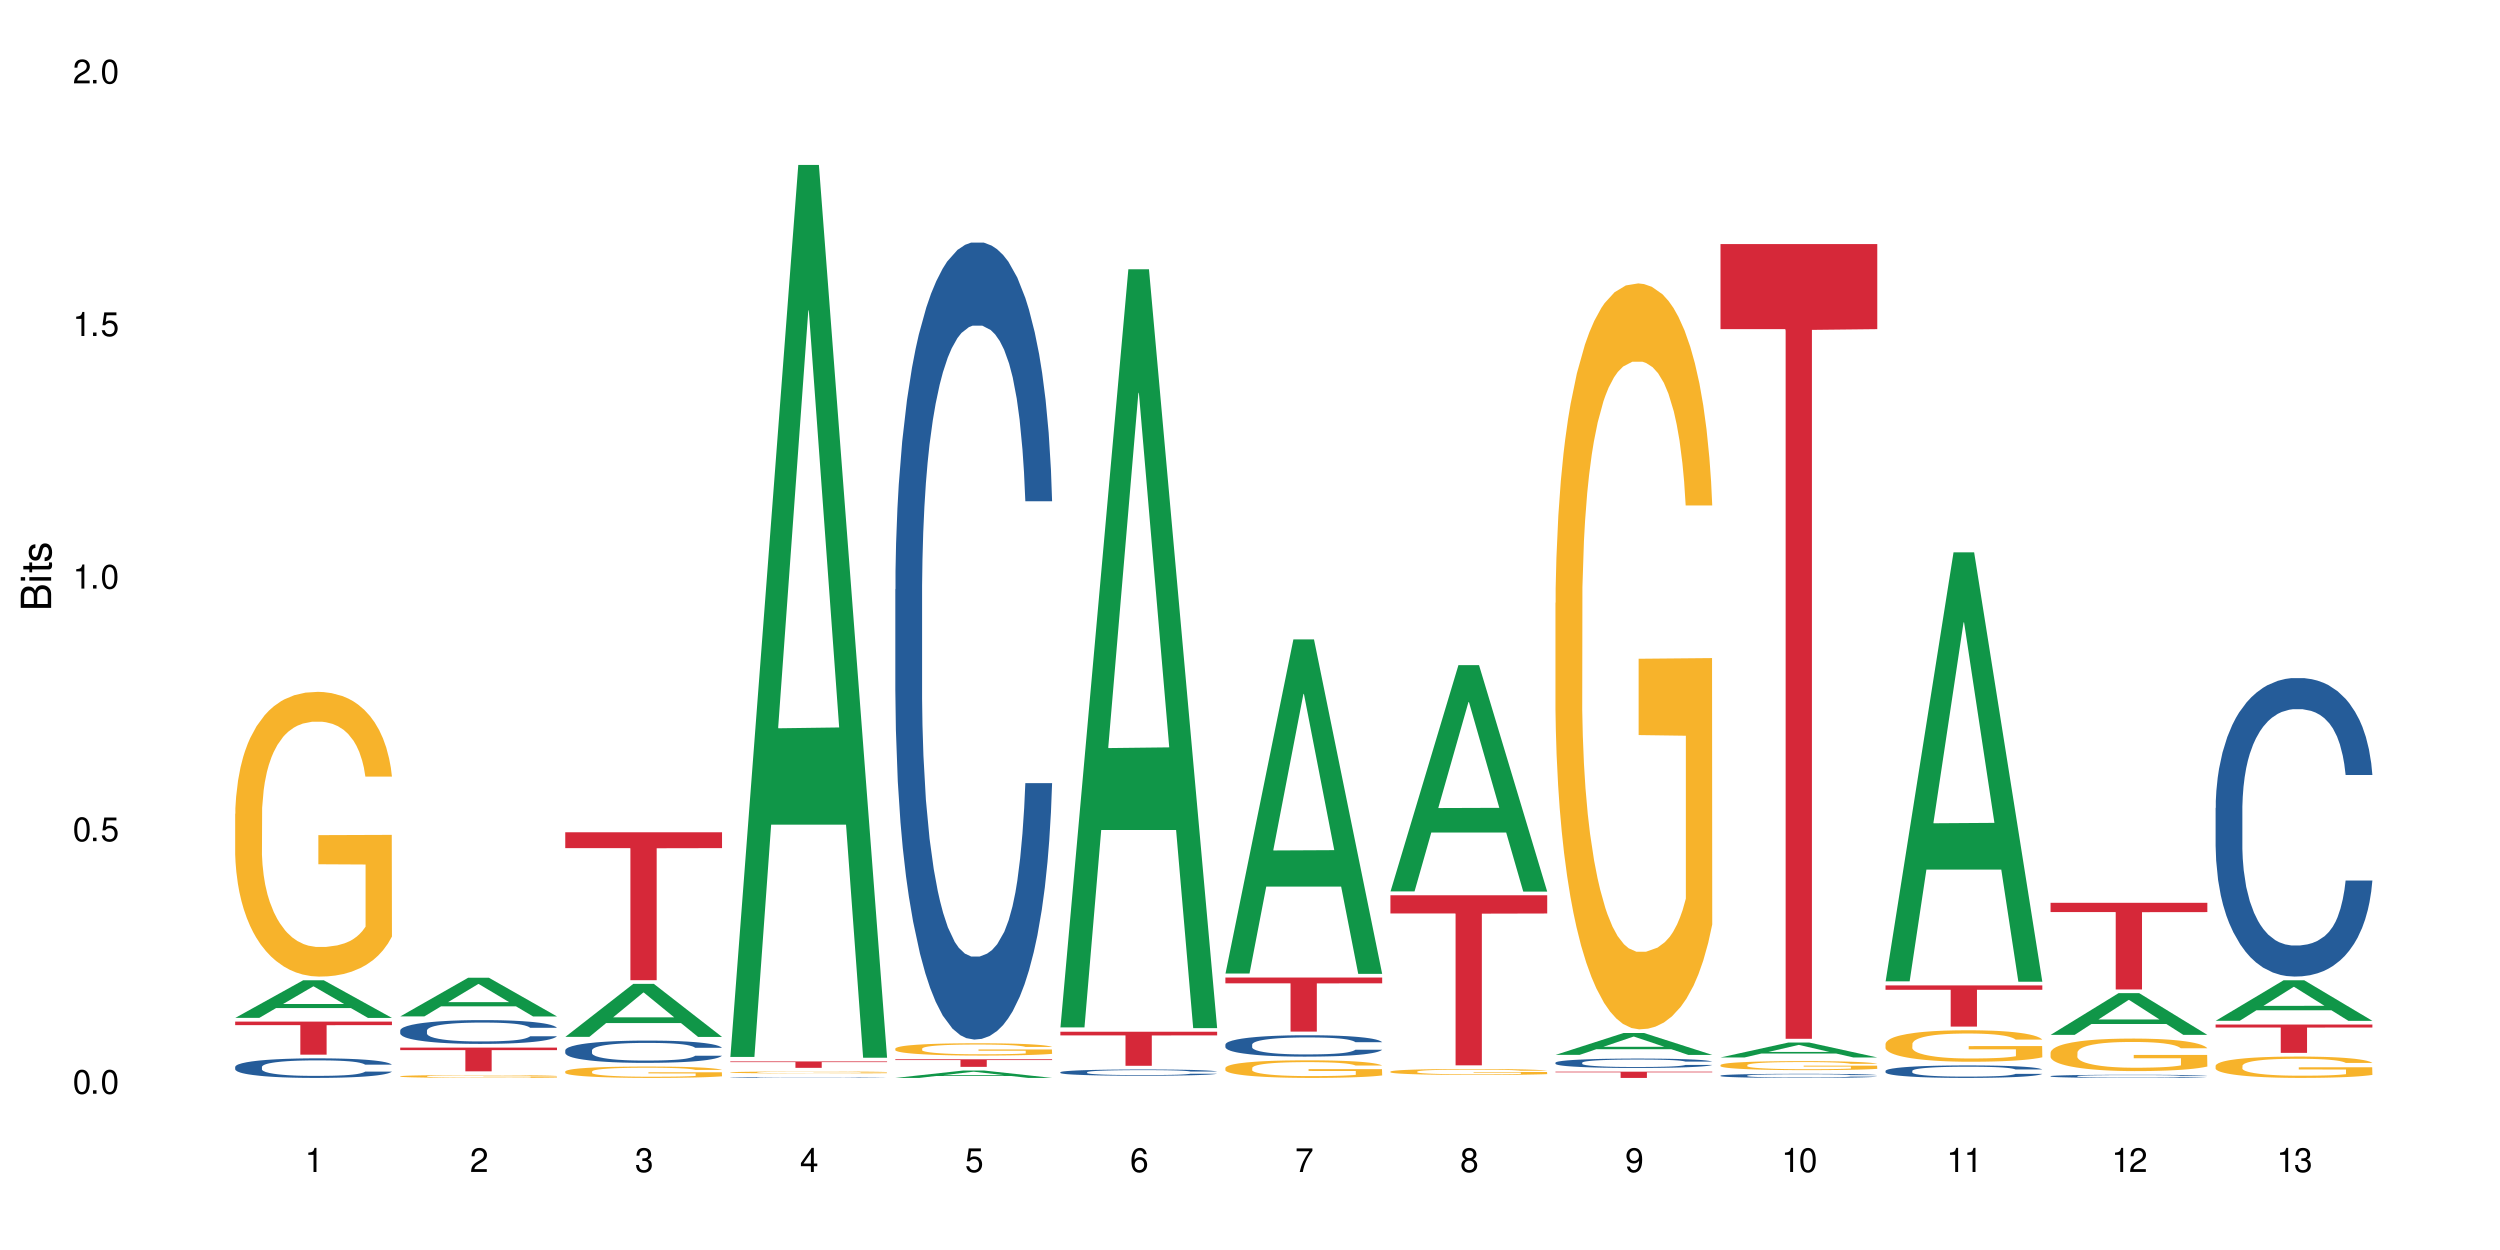<?xml version="1.0" encoding="UTF-8"?>
<svg xmlns="http://www.w3.org/2000/svg" xmlns:xlink="http://www.w3.org/1999/xlink" width="720" height="360" viewBox="0 0 720 360">
<defs>
<g>
<g id="glyph-0-0">
</g>
<g id="glyph-0-1">
<path d="M 2.641 -6.938 C 2 -6.938 1.422 -6.656 1.078 -6.172 C 0.641 -5.562 0.406 -4.641 0.406 -3.359 C 0.406 -1.016 1.188 0.219 2.641 0.219 C 4.078 0.219 4.859 -1.016 4.859 -3.297 C 4.859 -4.641 4.656 -5.547 4.203 -6.172 C 3.844 -6.656 3.281 -6.938 2.641 -6.938 Z M 2.641 -6.188 C 3.547 -6.188 4 -5.25 4 -3.375 C 4 -1.406 3.562 -0.484 2.625 -0.484 C 1.734 -0.484 1.281 -1.438 1.281 -3.344 C 1.281 -5.25 1.734 -6.188 2.641 -6.188 Z M 2.641 -6.188 "/>
</g>
<g id="glyph-0-2">
<path d="M 1.828 -1 L 0.828 -1 L 0.828 0 L 1.828 0 Z M 1.828 -1 "/>
</g>
<g id="glyph-0-3">
<path d="M 4.562 -6.797 L 1.062 -6.797 L 0.547 -3.094 L 1.328 -3.094 C 1.719 -3.562 2.047 -3.734 2.578 -3.734 C 3.484 -3.734 4.062 -3.109 4.062 -2.094 C 4.062 -1.125 3.484 -0.531 2.578 -0.531 C 1.828 -0.531 1.375 -0.906 1.188 -1.672 L 0.328 -1.672 C 0.453 -1.109 0.547 -0.844 0.75 -0.594 C 1.125 -0.078 1.828 0.219 2.594 0.219 C 3.969 0.219 4.922 -0.781 4.922 -2.219 C 4.922 -3.562 4.031 -4.484 2.719 -4.484 C 2.25 -4.484 1.859 -4.359 1.469 -4.062 L 1.734 -5.969 L 4.562 -5.969 Z M 4.562 -6.797 "/>
</g>
<g id="glyph-0-4">
<path d="M 2.484 -4.938 L 2.484 0 L 3.328 0 L 3.328 -6.938 L 2.766 -6.938 C 2.469 -5.875 2.281 -5.734 0.984 -5.562 L 0.984 -4.938 Z M 2.484 -4.938 "/>
</g>
<g id="glyph-0-5">
<path d="M 4.859 -0.828 L 1.281 -0.828 C 1.359 -1.406 1.672 -1.781 2.5 -2.281 L 3.469 -2.828 C 4.406 -3.344 4.906 -4.062 4.906 -4.906 C 4.906 -5.484 4.672 -6.031 4.266 -6.406 C 3.859 -6.766 3.375 -6.938 2.719 -6.938 C 1.859 -6.938 1.219 -6.625 0.844 -6.031 C 0.609 -5.672 0.5 -5.234 0.484 -4.531 L 1.328 -4.531 C 1.359 -5.016 1.406 -5.281 1.531 -5.516 C 1.75 -5.938 2.188 -6.203 2.703 -6.203 C 3.469 -6.203 4.031 -5.641 4.031 -4.891 C 4.031 -4.344 3.719 -3.859 3.125 -3.516 L 2.234 -3 C 0.812 -2.172 0.406 -1.531 0.328 -0.016 L 4.859 -0.016 Z M 4.859 -0.828 "/>
</g>
<g id="glyph-0-6">
<path d="M 2.125 -3.188 L 2.578 -3.188 C 3.5 -3.188 3.984 -2.766 3.984 -1.922 C 3.984 -1.062 3.469 -0.531 2.594 -0.531 C 1.656 -0.531 1.203 -1 1.156 -2.016 L 0.312 -2.016 C 0.344 -1.453 0.438 -1.094 0.609 -0.781 C 0.953 -0.109 1.625 0.219 2.547 0.219 C 3.953 0.219 4.859 -0.625 4.859 -1.938 C 4.859 -2.828 4.516 -3.297 3.703 -3.594 C 4.344 -3.844 4.656 -4.328 4.656 -5.031 C 4.656 -6.219 3.875 -6.938 2.578 -6.938 C 1.203 -6.938 0.484 -6.172 0.453 -4.703 L 1.297 -4.703 C 1.312 -5.125 1.344 -5.359 1.453 -5.578 C 1.641 -5.969 2.062 -6.203 2.594 -6.203 C 3.344 -6.203 3.797 -5.75 3.797 -5 C 3.797 -4.516 3.609 -4.219 3.25 -4.047 C 3.016 -3.953 2.703 -3.922 2.125 -3.906 Z M 2.125 -3.188 "/>
</g>
<g id="glyph-0-7">
<path d="M 3.141 -1.672 L 3.141 0 L 3.984 0 L 3.984 -1.672 L 4.984 -1.672 L 4.984 -2.438 L 3.984 -2.438 L 3.984 -6.938 L 3.359 -6.938 L 0.266 -2.578 L 0.266 -1.672 Z M 3.141 -2.438 L 1 -2.438 L 3.141 -5.5 Z M 3.141 -2.438 "/>
</g>
<g id="glyph-0-8">
<path d="M 4.781 -5.125 C 4.609 -6.266 3.891 -6.938 2.844 -6.938 C 2.094 -6.938 1.422 -6.578 1.031 -5.953 C 0.594 -5.266 0.406 -4.422 0.406 -3.172 C 0.406 -2 0.578 -1.25 0.984 -0.641 C 1.359 -0.078 1.953 0.219 2.703 0.219 C 3.984 0.219 4.922 -0.75 4.922 -2.094 C 4.922 -3.375 4.062 -4.281 2.844 -4.281 C 2.172 -4.281 1.641 -4.031 1.281 -3.516 C 1.281 -5.234 1.828 -6.188 2.797 -6.188 C 3.391 -6.188 3.797 -5.797 3.938 -5.125 Z M 2.734 -3.531 C 3.547 -3.531 4.062 -2.953 4.062 -2.031 C 4.062 -1.156 3.484 -0.531 2.703 -0.531 C 1.922 -0.531 1.328 -1.188 1.328 -2.078 C 1.328 -2.938 1.906 -3.531 2.734 -3.531 Z M 2.734 -3.531 "/>
</g>
<g id="glyph-0-9">
<path d="M 4.984 -6.797 L 0.438 -6.797 L 0.438 -5.969 L 4.109 -5.969 C 2.5 -3.656 1.828 -2.234 1.328 0 L 2.219 0 C 2.594 -2.172 3.453 -4.047 4.984 -6.094 Z M 4.984 -6.797 "/>
</g>
<g id="glyph-0-10">
<path d="M 3.75 -3.656 C 4.469 -4.094 4.688 -4.438 4.688 -5.078 C 4.688 -6.172 3.844 -6.938 2.641 -6.938 C 1.438 -6.938 0.594 -6.172 0.594 -5.094 C 0.594 -4.438 0.812 -4.094 1.516 -3.656 C 0.734 -3.266 0.359 -2.703 0.359 -1.922 C 0.359 -0.656 1.281 0.219 2.641 0.219 C 3.984 0.219 4.922 -0.656 4.922 -1.922 C 4.922 -2.703 4.531 -3.266 3.75 -3.656 Z M 2.641 -6.188 C 3.359 -6.188 3.812 -5.75 3.812 -5.062 C 3.812 -4.406 3.344 -3.984 2.641 -3.984 C 1.922 -3.984 1.453 -4.406 1.453 -5.078 C 1.453 -5.75 1.922 -6.188 2.641 -6.188 Z M 2.641 -3.266 C 3.484 -3.266 4.062 -2.719 4.062 -1.906 C 4.062 -1.078 3.484 -0.531 2.625 -0.531 C 1.797 -0.531 1.219 -1.094 1.219 -1.906 C 1.219 -2.719 1.781 -3.266 2.641 -3.266 Z M 2.641 -3.266 "/>
</g>
<g id="glyph-0-11">
<path d="M 0.516 -1.578 C 0.672 -0.453 1.406 0.219 2.438 0.219 C 3.188 0.219 3.859 -0.141 4.266 -0.766 C 4.688 -1.453 4.891 -2.297 4.891 -3.547 C 4.891 -4.719 4.703 -5.453 4.312 -6.078 C 3.938 -6.641 3.344 -6.938 2.594 -6.938 C 1.297 -6.938 0.359 -5.969 0.359 -4.625 C 0.359 -3.344 1.234 -2.453 2.453 -2.453 C 3.094 -2.453 3.578 -2.672 4.016 -3.203 C 4 -1.484 3.469 -0.531 2.5 -0.531 C 1.906 -0.531 1.484 -0.906 1.359 -1.578 Z M 2.578 -6.203 C 3.375 -6.203 3.969 -5.531 3.969 -4.641 C 3.969 -3.797 3.391 -3.188 2.547 -3.188 C 1.734 -3.188 1.234 -3.766 1.234 -4.688 C 1.234 -5.562 1.797 -6.203 2.578 -6.203 Z M 2.578 -6.203 "/>
</g>
<g id="glyph-1-0">
</g>
<g id="glyph-1-1">
<path d="M 0 -0.953 L 0 -4.891 C 0 -5.719 -0.234 -6.344 -0.734 -6.797 C -1.188 -7.234 -1.812 -7.469 -2.5 -7.469 C -3.547 -7.469 -4.188 -7 -4.625 -5.875 C -4.984 -6.688 -5.625 -7.094 -6.531 -7.094 C -7.172 -7.094 -7.734 -6.859 -8.141 -6.391 C -8.562 -5.922 -8.75 -5.344 -8.75 -4.5 L -8.75 -0.953 Z M -4.984 -2.062 L -7.766 -2.062 L -7.766 -4.219 C -7.766 -4.844 -7.688 -5.203 -7.453 -5.5 C -7.219 -5.812 -6.859 -5.969 -6.375 -5.969 C -5.891 -5.969 -5.531 -5.812 -5.297 -5.5 C -5.062 -5.203 -4.984 -4.844 -4.984 -4.219 Z M -0.984 -2.062 L -4 -2.062 L -4 -4.781 C -4 -5.766 -3.438 -6.359 -2.484 -6.359 C -1.547 -6.359 -0.984 -5.766 -0.984 -4.781 Z M -0.984 -2.062 "/>
</g>
<g id="glyph-1-2">
<path d="M -6.281 -1.797 L -6.281 -0.797 L 0 -0.797 L 0 -1.797 Z M -8.75 -1.797 L -8.75 -0.797 L -7.484 -0.797 L -7.484 -1.797 Z M -8.75 -1.797 "/>
</g>
<g id="glyph-1-3">
<path d="M -6.281 -3.047 L -6.281 -2.016 L -8.016 -2.016 L -8.016 -1.016 L -6.281 -1.016 L -6.281 -0.172 L -5.469 -0.172 L -5.469 -1.016 L -0.719 -1.016 C -0.078 -1.016 0.281 -1.453 0.281 -2.234 C 0.281 -2.5 0.25 -2.719 0.188 -3.047 L -0.641 -3.047 C -0.609 -2.906 -0.594 -2.766 -0.594 -2.562 C -0.594 -2.141 -0.719 -2.016 -1.156 -2.016 L -5.469 -2.016 L -5.469 -3.047 Z M -6.281 -3.047 "/>
</g>
<g id="glyph-1-4">
<path d="M -4.531 -5.25 C -5.766 -5.25 -6.469 -4.422 -6.469 -2.969 C -6.469 -1.516 -5.719 -0.562 -4.547 -0.562 C -3.562 -0.562 -3.094 -1.062 -2.734 -2.562 L -2.516 -3.484 C -2.344 -4.188 -2.094 -4.469 -1.641 -4.469 C -1.047 -4.469 -0.641 -3.875 -0.641 -3 C -0.641 -2.453 -0.797 -2 -1.062 -1.75 C -1.25 -1.594 -1.422 -1.531 -1.875 -1.469 L -1.875 -0.406 C -0.422 -0.453 0.281 -1.266 0.281 -2.922 C 0.281 -4.5 -0.5 -5.516 -1.719 -5.516 C -2.656 -5.516 -3.172 -4.984 -3.469 -3.734 L -3.703 -2.766 C -3.891 -1.953 -4.156 -1.609 -4.594 -1.609 C -5.188 -1.609 -5.547 -2.125 -5.547 -2.938 C -5.547 -3.75 -5.203 -4.172 -4.531 -4.203 Z M -4.531 -5.25 "/>
</g>
</g>
</defs>
<rect x="-72" y="-36" width="864" height="432" fill="rgb(100%, 100%, 100%)" fill-opacity="1"/>
<path fill-rule="nonzero" fill="rgb(6.275%, 58.824%, 28.235%)" fill-opacity="1" d="M 67.73 293.152 L 67.777 293.145 L 87.316 282.316 L 93.25 282.316 L 112.883 293.164 L 105.984 293.164 L 101.066 290.332 L 79.5 290.332 L 74.676 293.152 L 67.73 293.152 L 81.574 289.16 L 99.086 289.152 L 90.355 284.09 L 90.258 284.078 L 90.164 284.109 L 81.527 289.152 L 81.574 289.16 Z M 67.73 293.152 "/>
<path fill-rule="nonzero" fill="rgb(14.51%, 36.078%, 60%)" fill-opacity="1" d="M 67.73 307.258 L 67.785 307.25 L 67.785 307.129 L 67.953 306.934 L 68.336 306.684 L 68.723 306.516 L 69.715 306.211 L 71.09 305.918 L 72.523 305.691 L 73.566 305.559 L 74.504 305.453 L 76.652 305.262 L 78.027 305.164 L 79.516 305.078 L 81.332 304.992 L 82.652 304.938 L 85.629 304.855 L 87.828 304.82 L 89.535 304.805 L 93.227 304.805 L 95.43 304.824 L 97.027 304.852 L 98.789 304.891 L 100.273 304.938 L 102.863 305.051 L 105.176 305.195 L 106.223 305.277 L 107.875 305.438 L 109.141 305.594 L 110.02 305.727 L 111.012 305.918 L 111.895 306.148 L 112.555 306.41 L 112.883 306.633 L 105.176 306.633 L 104.789 306.426 L 104.348 306.27 L 103.523 306.055 L 102.699 305.906 L 101.543 305.758 L 100.496 305.66 L 99.062 305.562 L 97.797 305.5 L 96.477 305.453 L 95.207 305.422 L 92.785 305.391 L 89.977 305.391 L 88.93 305.402 L 86.785 305.445 L 85.629 305.48 L 83.977 305.551 L 82.82 305.617 L 81.441 305.723 L 80.508 305.809 L 79.352 305.941 L 78.523 306.062 L 77.586 306.23 L 77.035 306.359 L 76.543 306.504 L 76.102 306.676 L 75.77 306.855 L 75.551 307.047 L 75.441 307.23 L 75.441 308.031 L 75.551 308.215 L 75.824 308.43 L 76.543 308.746 L 77.586 309.02 L 78.801 309.234 L 79.957 309.391 L 80.617 309.461 L 81.496 309.543 L 82.875 309.648 L 84.855 309.75 L 86.012 309.793 L 87.773 309.832 L 89.594 309.852 L 92.016 309.852 L 94.164 309.832 L 95.594 309.809 L 97.082 309.766 L 99.117 309.68 L 100.383 309.594 L 101.484 309.496 L 102.312 309.398 L 102.863 309.316 L 103.688 309.156 L 104.348 308.984 L 104.844 308.801 L 105.176 308.629 L 112.883 308.629 L 112.555 308.832 L 112.059 309.035 L 111.562 309.184 L 110.793 309.363 L 109.91 309.523 L 108.645 309.703 L 107.598 309.82 L 106.223 309.949 L 104.957 310.047 L 103.578 310.137 L 101.543 310.238 L 100.219 310.289 L 98.789 310.336 L 97.082 310.379 L 94.934 310.414 L 92.621 310.434 L 90.473 310.441 L 88.16 310.43 L 86.453 310.41 L 84.195 310.363 L 81.387 310.27 L 79.352 310.172 L 77.754 310.074 L 76.375 309.973 L 74.836 309.832 L 72.852 309.605 L 71.641 309.43 L 70.816 309.285 L 69.879 309.086 L 69.219 308.906 L 68.445 308.617 L 67.895 308.25 L 67.73 307.969 Z M 67.73 307.258 "/>
<path fill-rule="nonzero" fill="rgb(96.863%, 70.196%, 16.863%)" fill-opacity="1" d="M 67.73 234.375 L 67.785 234.301 L 67.785 232.805 L 68.008 229.434 L 68.559 224.789 L 69.273 220.969 L 70.043 217.973 L 70.539 216.402 L 71.367 214.152 L 72.082 212.508 L 73.898 209.137 L 76.211 205.992 L 77.477 204.641 L 78.91 203.371 L 80.945 201.945 L 81.883 201.422 L 84.746 200.223 L 87.996 199.477 L 91.574 199.25 L 93.227 199.324 L 95.484 199.625 L 98.566 200.449 L 100.328 201.195 L 101.707 201.945 L 103.137 202.918 L 104.898 204.418 L 106.551 206.215 L 107.875 208.012 L 109.195 210.258 L 110.297 212.656 L 111.234 215.277 L 112.059 218.422 L 112.555 221.043 L 112.883 223.668 L 105.23 223.668 L 104.789 221.043 L 104.293 219.023 L 103.469 216.551 L 102.641 214.754 L 101.816 213.332 L 100.273 211.383 L 98.953 210.184 L 97.301 209.137 L 95.703 208.461 L 93.887 208.012 L 92.785 207.863 L 89.867 207.863 L 87.223 208.387 L 85.684 208.988 L 84.582 209.586 L 83.039 210.711 L 82.102 211.609 L 81.551 212.207 L 79.902 214.527 L 78.801 216.625 L 78.195 218.051 L 77.422 220.297 L 76.871 222.316 L 76.266 225.312 L 75.938 227.562 L 75.496 232.652 L 75.441 246.137 L 75.605 248.98 L 75.938 252.051 L 76.375 254.746 L 77.035 257.594 L 77.699 259.766 L 78.855 262.688 L 79.844 264.633 L 80.617 265.906 L 82.102 267.93 L 82.707 268.605 L 84.141 269.953 L 85.629 271 L 87.445 271.898 L 88.82 272.348 L 91.023 272.723 L 93.832 272.723 L 97.137 272.273 L 99.227 271.676 L 100.66 271.074 L 101.598 270.551 L 102.754 269.727 L 103.578 268.977 L 104.348 268.156 L 105.285 266.883 L 105.285 248.98 L 91.684 248.906 L 91.684 240.52 L 112.828 240.441 L 112.883 269.727 L 111.727 271.75 L 110.297 273.695 L 108.918 275.195 L 107.488 276.469 L 105.449 277.891 L 103.797 278.789 L 101.266 279.84 L 98.953 280.512 L 96.531 280.961 L 94.383 281.188 L 91.852 281.262 L 89.594 281.113 L 87.168 280.66 L 85.242 280.062 L 83.48 279.312 L 81.719 278.34 L 79.516 276.766 L 78.082 275.496 L 76.598 273.922 L 75.109 272.051 L 73.789 270.027 L 72.906 268.453 L 72.027 266.656 L 71.09 264.41 L 70.207 261.863 L 69.547 259.543 L 68.941 256.922 L 68.5 254.449 L 68.062 251.078 L 67.84 248.383 L 67.73 246.059 Z M 67.73 234.375 "/>
<path fill-rule="nonzero" fill="rgb(83.922%, 15.686%, 22.353%)" fill-opacity="1" d="M 67.73 294.219 L 112.883 294.219 L 112.883 295.238 L 94.066 295.25 L 94.066 303.75 L 86.496 303.75 L 86.496 295.258 L 86.387 295.238 L 67.73 295.238 Z M 67.73 294.219 "/>
<path fill-rule="nonzero" fill="rgb(6.275%, 58.824%, 28.235%)" fill-opacity="1" d="M 115.262 292.727 L 115.309 292.715 L 134.848 281.578 L 140.781 281.578 L 160.414 292.734 L 153.516 292.734 L 148.598 289.824 L 127.031 289.824 L 122.207 292.727 L 115.262 292.727 L 129.105 288.617 L 146.617 288.609 L 137.887 283.402 L 137.789 283.391 L 137.691 283.422 L 129.059 288.609 L 129.105 288.617 Z M 115.262 292.727 "/>
<path fill-rule="nonzero" fill="rgb(14.51%, 36.078%, 60%)" fill-opacity="1" d="M 115.262 296.773 L 115.316 296.77 L 115.316 296.617 L 115.48 296.379 L 115.867 296.078 L 116.254 295.871 L 117.242 295.504 L 118.621 295.145 L 120.051 294.871 L 121.098 294.707 L 122.035 294.582 L 124.184 294.352 L 125.559 294.23 L 127.047 294.125 L 128.863 294.02 L 130.184 293.953 L 133.156 293.855 L 135.359 293.812 L 137.066 293.793 L 140.758 293.793 L 142.961 293.816 L 144.555 293.848 L 146.316 293.898 L 147.805 293.953 L 150.395 294.094 L 152.707 294.27 L 153.75 294.367 L 155.402 294.562 L 156.672 294.75 L 157.551 294.914 L 158.543 295.145 L 159.422 295.426 L 160.086 295.746 L 160.414 296.016 L 152.707 296.016 L 152.32 295.766 L 151.879 295.57 L 151.055 295.312 L 150.227 295.133 L 149.07 294.949 L 148.023 294.832 L 146.594 294.715 L 145.328 294.637 L 144.004 294.582 L 142.738 294.543 L 140.316 294.508 L 137.508 294.508 L 136.461 294.52 L 134.312 294.57 L 133.156 294.613 L 131.504 294.699 L 130.348 294.781 L 128.973 294.906 L 128.035 295.012 L 126.879 295.176 L 126.055 295.32 L 125.117 295.527 L 124.566 295.684 L 124.07 295.859 L 123.633 296.066 L 123.301 296.285 L 123.082 296.516 L 122.969 296.742 L 122.969 297.715 L 123.082 297.938 L 123.355 298.203 L 124.07 298.586 L 125.117 298.918 L 126.328 299.18 L 127.484 299.367 L 128.145 299.453 L 129.027 299.555 L 130.402 299.68 L 132.387 299.805 L 133.543 299.855 L 135.305 299.906 L 137.121 299.93 L 139.547 299.93 L 141.691 299.906 L 143.125 299.875 L 144.609 299.824 L 146.648 299.719 L 147.914 299.617 L 149.016 299.5 L 149.844 299.379 L 150.395 299.281 L 151.219 299.086 L 151.879 298.871 L 152.375 298.652 L 152.707 298.441 L 160.414 298.441 L 160.086 298.691 L 159.59 298.934 L 159.094 299.117 L 158.324 299.336 L 157.441 299.531 L 156.176 299.75 L 155.129 299.895 L 153.75 300.051 L 152.484 300.168 L 151.109 300.277 L 149.07 300.402 L 147.75 300.465 L 146.316 300.52 L 144.609 300.57 L 142.465 300.613 L 140.152 300.641 L 138.004 300.645 L 135.691 300.633 L 133.984 300.609 L 131.727 300.551 L 128.918 300.438 L 126.879 300.32 L 125.281 300.199 L 123.906 300.074 L 122.363 299.906 L 120.383 299.629 L 119.172 299.418 L 118.344 299.242 L 117.41 298.996 L 116.746 298.777 L 115.977 298.426 L 115.426 297.984 L 115.262 297.637 Z M 115.262 296.773 "/>
<path fill-rule="nonzero" fill="rgb(96.863%, 70.196%, 16.863%)" fill-opacity="1" d="M 115.262 309.961 L 115.316 309.961 L 115.316 309.945 L 115.535 309.91 L 116.086 309.863 L 116.805 309.824 L 117.574 309.793 L 118.07 309.777 L 118.895 309.754 L 119.609 309.738 L 121.43 309.703 L 123.742 309.672 L 125.008 309.656 L 126.438 309.645 L 128.477 309.629 L 129.414 309.625 L 132.277 309.613 L 135.523 309.605 L 139.105 309.602 L 140.758 309.605 L 143.016 309.605 L 146.098 309.617 L 147.859 309.621 L 149.238 309.629 L 150.668 309.641 L 152.43 309.656 L 154.082 309.676 L 155.402 309.691 L 156.727 309.715 L 157.828 309.738 L 158.762 309.766 L 159.59 309.801 L 160.086 309.824 L 160.414 309.852 L 152.762 309.852 L 152.32 309.824 L 151.824 309.805 L 151 309.781 L 150.172 309.762 L 149.348 309.746 L 147.805 309.727 L 146.484 309.715 L 144.832 309.703 L 143.234 309.695 L 141.418 309.691 L 137.398 309.691 L 134.754 309.695 L 133.211 309.703 L 132.109 309.707 L 130.57 309.719 L 129.633 309.73 L 129.082 309.734 L 127.43 309.758 L 126.328 309.781 L 125.723 309.797 L 124.953 309.816 L 124.402 309.84 L 123.797 309.871 L 123.465 309.891 L 123.023 309.945 L 122.969 310.082 L 123.137 310.109 L 123.465 310.141 L 123.906 310.168 L 124.566 310.199 L 125.227 310.223 L 126.383 310.25 L 127.375 310.27 L 128.145 310.285 L 129.633 310.305 L 130.238 310.312 L 131.672 310.324 L 133.156 310.336 L 134.973 310.344 L 136.352 310.348 L 138.555 310.352 L 141.363 310.352 L 144.668 310.348 L 146.758 310.344 L 148.191 310.336 L 149.125 310.332 L 150.281 310.324 L 151.109 310.316 L 151.879 310.305 L 152.816 310.293 L 152.816 310.109 L 139.215 310.109 L 139.215 310.023 L 160.359 310.023 L 160.414 310.324 L 159.258 310.344 L 157.828 310.363 L 156.449 310.379 L 155.02 310.391 L 152.98 310.406 L 151.328 310.414 L 148.797 310.426 L 146.484 310.434 L 144.059 310.438 L 141.914 310.441 L 139.379 310.441 L 137.121 310.438 L 134.699 310.434 L 132.773 310.43 L 131.012 310.422 L 129.246 310.41 L 127.047 310.395 L 125.613 310.383 L 124.125 310.367 L 122.641 310.348 L 121.316 310.324 L 120.438 310.309 L 119.555 310.293 L 118.621 310.27 L 117.738 310.242 L 117.078 310.219 L 116.473 310.191 L 116.031 310.168 L 115.59 310.133 L 115.371 310.105 L 115.262 310.082 Z M 115.262 309.961 "/>
<path fill-rule="nonzero" fill="rgb(83.922%, 15.686%, 22.353%)" fill-opacity="1" d="M 115.262 301.703 L 160.414 301.703 L 160.414 302.434 L 141.598 302.441 L 141.598 308.547 L 134.023 308.547 L 134.023 302.445 L 133.914 302.434 L 115.262 302.434 Z M 115.262 301.703 "/>
<path fill-rule="nonzero" fill="rgb(6.275%, 58.824%, 28.235%)" fill-opacity="1" d="M 162.793 298.621 L 162.84 298.605 L 182.379 283.359 L 188.312 283.359 L 207.945 298.633 L 201.047 298.633 L 196.125 294.648 L 174.562 294.648 L 169.738 298.621 L 162.793 298.621 L 176.637 292.996 L 194.148 292.984 L 185.418 285.855 L 185.32 285.84 L 185.223 285.883 L 176.59 292.984 L 176.637 292.996 Z M 162.793 298.621 "/>
<path fill-rule="nonzero" fill="rgb(14.51%, 36.078%, 60%)" fill-opacity="1" d="M 162.793 302.484 L 162.848 302.477 L 162.848 302.336 L 163.012 302.113 L 163.398 301.832 L 163.781 301.637 L 164.773 301.293 L 166.148 300.957 L 167.582 300.699 L 168.629 300.547 L 169.562 300.43 L 171.711 300.211 L 173.09 300.102 L 174.574 300 L 176.391 299.902 L 177.715 299.844 L 180.688 299.75 L 182.891 299.707 L 184.598 299.691 L 188.285 299.691 L 190.488 299.715 L 192.086 299.742 L 193.848 299.789 L 195.336 299.844 L 197.922 299.973 L 200.234 300.137 L 201.281 300.23 L 202.934 300.41 L 204.199 300.59 L 205.082 300.742 L 206.074 300.957 L 206.953 301.223 L 207.613 301.52 L 207.945 301.773 L 200.234 301.773 L 199.852 301.539 L 199.41 301.355 L 198.582 301.117 L 197.758 300.945 L 196.602 300.777 L 195.555 300.664 L 194.125 300.555 L 192.855 300.484 L 191.535 300.43 L 190.27 300.395 L 187.848 300.359 L 185.039 300.359 L 183.992 300.371 L 181.844 300.418 L 180.688 300.461 L 179.035 300.543 L 177.879 300.617 L 176.504 300.734 L 175.566 300.836 L 174.41 300.988 L 173.586 301.121 L 172.648 301.316 L 172.098 301.461 L 171.602 301.625 L 171.16 301.82 L 170.832 302.023 L 170.609 302.242 L 170.5 302.453 L 170.5 303.363 L 170.609 303.574 L 170.887 303.82 L 171.602 304.176 L 172.648 304.488 L 173.859 304.734 L 175.016 304.91 L 175.676 304.992 L 176.559 305.086 L 177.934 305.203 L 179.918 305.32 L 181.074 305.367 L 182.836 305.414 L 184.652 305.438 L 187.074 305.438 L 189.223 305.414 L 190.656 305.387 L 192.141 305.34 L 194.18 305.238 L 195.445 305.145 L 196.547 305.035 L 197.371 304.922 L 197.922 304.828 L 198.75 304.648 L 199.41 304.449 L 199.906 304.242 L 200.234 304.043 L 207.945 304.043 L 207.613 304.277 L 207.117 304.508 L 206.625 304.676 L 205.852 304.883 L 204.973 305.062 L 203.703 305.27 L 202.66 305.402 L 201.281 305.551 L 200.016 305.66 L 198.641 305.762 L 196.602 305.879 L 195.281 305.938 L 193.848 305.988 L 192.141 306.035 L 189.992 306.078 L 187.68 306.102 L 185.535 306.109 L 183.219 306.098 L 181.512 306.07 L 179.254 306.02 L 176.449 305.914 L 174.41 305.801 L 172.812 305.691 L 171.438 305.574 L 169.895 305.414 L 167.914 305.156 L 166.699 304.957 L 165.875 304.793 L 164.938 304.566 L 164.277 304.359 L 163.508 304.031 L 162.957 303.613 L 162.793 303.293 Z M 162.793 302.484 "/>
<path fill-rule="nonzero" fill="rgb(96.863%, 70.196%, 16.863%)" fill-opacity="1" d="M 162.793 308.566 L 162.848 308.562 L 162.848 308.504 L 163.066 308.371 L 163.617 308.184 L 164.332 308.031 L 165.105 307.91 L 165.602 307.848 L 166.426 307.758 L 167.141 307.691 L 168.957 307.559 L 171.27 307.434 L 172.539 307.379 L 173.969 307.328 L 176.008 307.27 L 176.941 307.25 L 179.805 307.203 L 183.055 307.172 L 186.633 307.164 L 188.285 307.168 L 190.543 307.18 L 193.629 307.211 L 195.391 307.242 L 196.766 307.27 L 198.199 307.309 L 199.961 307.371 L 201.613 307.441 L 202.934 307.512 L 204.254 307.602 L 205.355 307.699 L 206.293 307.805 L 207.117 307.93 L 207.613 308.035 L 207.945 308.141 L 200.289 308.141 L 199.852 308.035 L 199.355 307.953 L 198.527 307.855 L 197.703 307.781 L 196.875 307.727 L 195.336 307.648 L 194.012 307.602 L 192.363 307.559 L 190.766 307.531 L 188.949 307.512 L 187.848 307.508 L 184.926 307.508 L 182.285 307.527 L 180.742 307.551 L 179.641 307.578 L 178.098 307.621 L 177.164 307.656 L 176.613 307.68 L 174.961 307.773 L 173.859 307.859 L 173.254 307.914 L 172.484 308.004 L 171.934 308.086 L 171.328 308.203 L 170.996 308.293 L 170.555 308.5 L 170.5 309.035 L 170.664 309.152 L 170.996 309.273 L 171.438 309.383 L 172.098 309.496 L 172.758 309.582 L 173.914 309.699 L 174.906 309.777 L 175.676 309.828 L 177.164 309.906 L 177.77 309.934 L 179.199 309.988 L 180.688 310.031 L 182.504 310.066 L 183.883 310.086 L 186.082 310.098 L 188.891 310.098 L 192.195 310.082 L 194.289 310.059 L 195.719 310.035 L 196.656 310.012 L 197.812 309.98 L 198.641 309.949 L 199.41 309.918 L 200.348 309.867 L 200.348 309.152 L 186.746 309.148 L 186.746 308.812 L 207.891 308.809 L 207.945 309.98 L 206.789 310.059 L 205.355 310.137 L 203.98 310.199 L 202.547 310.25 L 200.512 310.305 L 198.859 310.34 L 196.324 310.383 L 194.012 310.41 L 191.59 310.43 L 189.441 310.438 L 186.91 310.441 L 184.652 310.434 L 182.23 310.418 L 180.301 310.391 L 178.539 310.363 L 176.777 310.324 L 174.574 310.262 L 173.145 310.211 L 171.656 310.148 L 170.172 310.07 L 168.848 309.992 L 167.969 309.93 L 167.086 309.855 L 166.148 309.766 L 165.27 309.664 L 164.609 309.574 L 164.004 309.469 L 163.562 309.367 L 163.121 309.234 L 162.902 309.125 L 162.793 309.035 Z M 162.793 308.566 "/>
<path fill-rule="nonzero" fill="rgb(83.922%, 15.686%, 22.353%)" fill-opacity="1" d="M 162.793 239.695 L 207.945 239.695 L 207.945 244.258 L 189.125 244.297 L 189.125 282.305 L 181.555 282.305 L 181.555 244.336 L 181.445 244.258 L 162.793 244.258 Z M 162.793 239.695 "/>
<path fill-rule="nonzero" fill="rgb(6.275%, 58.824%, 28.235%)" fill-opacity="1" d="M 210.32 304.395 L 210.371 304.152 L 229.906 47.492 L 235.84 47.492 L 255.477 304.637 L 248.578 304.637 L 243.656 237.512 L 222.094 237.512 L 217.27 304.395 L 210.32 304.395 L 224.168 209.746 L 241.68 209.504 L 232.945 89.504 L 232.852 89.262 L 232.754 89.988 L 224.117 209.504 L 224.168 209.746 Z M 210.32 304.395 "/>
<path fill-rule="nonzero" fill="rgb(14.51%, 36.078%, 60%)" fill-opacity="1" d="M 210.32 310.309 L 210.375 310.309 L 210.375 310.305 L 210.543 310.293 L 210.926 310.285 L 211.312 310.277 L 212.305 310.266 L 213.68 310.254 L 215.113 310.242 L 216.16 310.238 L 217.094 310.234 L 219.242 310.227 L 220.617 310.223 L 222.105 310.219 L 223.922 310.215 L 225.246 310.211 L 228.219 310.207 L 239.617 310.207 L 241.379 310.211 L 242.863 310.211 L 245.453 310.215 L 247.766 310.223 L 248.812 310.227 L 250.465 310.234 L 251.73 310.238 L 252.613 310.246 L 253.602 310.254 L 254.484 310.262 L 255.145 310.273 L 255.477 310.281 L 247.766 310.281 L 247.379 310.273 L 246.941 310.266 L 246.113 310.258 L 245.289 310.254 L 244.133 310.246 L 243.086 310.242 L 241.652 310.238 L 240.387 310.234 L 239.066 310.234 L 237.801 310.23 L 231.523 310.23 L 229.375 310.234 L 228.219 310.234 L 226.566 310.238 L 225.41 310.238 L 224.031 310.246 L 223.098 310.246 L 221.941 310.254 L 221.113 310.258 L 220.18 310.266 L 219.629 310.27 L 219.133 310.277 L 218.691 310.285 L 218.359 310.293 L 218.141 310.301 L 218.031 310.309 L 218.031 310.34 L 218.141 310.348 L 218.418 310.355 L 219.133 310.371 L 220.18 310.383 L 221.391 310.391 L 222.547 310.398 L 223.207 310.398 L 224.086 310.402 L 225.465 310.406 L 227.445 310.41 L 228.602 310.414 L 239.672 310.414 L 241.707 310.41 L 242.977 310.406 L 244.078 310.402 L 244.902 310.398 L 245.453 310.395 L 246.277 310.387 L 246.941 310.379 L 247.438 310.371 L 247.766 310.363 L 255.477 310.363 L 255.145 310.375 L 254.648 310.383 L 254.152 310.387 L 253.383 310.395 L 252.5 310.402 L 251.234 310.41 L 250.188 310.414 L 248.812 310.422 L 247.547 310.426 L 246.168 310.426 L 244.133 310.434 L 242.809 310.434 L 241.379 310.438 L 237.523 310.438 L 235.211 310.441 L 230.75 310.441 L 229.043 310.438 L 226.785 310.438 L 223.977 310.434 L 221.941 310.43 L 220.344 310.426 L 218.965 310.422 L 217.426 310.414 L 215.441 310.406 L 214.23 310.398 L 213.406 310.391 L 212.469 310.383 L 211.809 310.375 L 211.039 310.363 L 210.488 310.348 L 210.32 310.336 Z M 210.32 310.309 "/>
<path fill-rule="nonzero" fill="rgb(96.863%, 70.196%, 16.863%)" fill-opacity="1" d="M 210.32 308.832 L 210.375 308.832 L 210.375 308.82 L 210.598 308.797 L 211.148 308.766 L 211.863 308.742 L 212.633 308.723 L 213.129 308.711 L 213.957 308.695 L 214.672 308.684 L 216.488 308.66 L 218.801 308.641 L 220.066 308.629 L 221.5 308.621 L 223.539 308.613 L 224.473 308.609 L 227.336 308.602 L 230.586 308.594 L 235.816 308.594 L 238.074 308.598 L 241.156 308.602 L 242.922 308.605 L 244.297 308.613 L 245.73 308.617 L 247.492 308.629 L 249.145 308.641 L 250.465 308.652 L 251.785 308.668 L 252.887 308.684 L 253.824 308.703 L 254.648 308.723 L 255.145 308.742 L 255.477 308.758 L 247.82 308.758 L 247.379 308.742 L 246.887 308.727 L 246.059 308.711 L 245.234 308.699 L 244.406 308.688 L 242.863 308.676 L 241.543 308.668 L 239.891 308.66 L 238.293 308.656 L 236.477 308.652 L 232.457 308.652 L 229.816 308.656 L 228.273 308.66 L 227.172 308.664 L 225.629 308.672 L 224.695 308.676 L 224.145 308.684 L 222.492 308.699 L 221.391 308.711 L 220.785 308.723 L 220.012 308.738 L 219.461 308.75 L 218.855 308.77 L 218.527 308.785 L 218.086 308.82 L 218.031 308.91 L 218.195 308.93 L 218.527 308.953 L 218.965 308.969 L 219.629 308.988 L 220.289 309.004 L 221.445 309.023 L 222.438 309.039 L 223.207 309.047 L 224.695 309.059 L 225.301 309.062 L 226.73 309.074 L 228.219 309.082 L 230.035 309.086 L 231.41 309.09 L 233.613 309.094 L 236.422 309.094 L 239.727 309.09 L 241.82 309.086 L 243.25 309.082 L 244.188 309.078 L 245.344 309.07 L 246.168 309.066 L 246.941 309.062 L 247.875 309.051 L 247.875 308.93 L 234.273 308.93 L 234.273 308.875 L 255.422 308.875 L 255.477 309.07 L 254.32 309.086 L 252.887 309.098 L 251.512 309.109 L 250.078 309.117 L 248.043 309.129 L 246.391 309.133 L 243.855 309.141 L 241.543 309.145 L 239.121 309.148 L 232.184 309.148 L 229.758 309.145 L 227.832 309.141 L 226.07 309.137 L 224.309 309.129 L 222.105 309.121 L 220.672 309.109 L 219.188 309.102 L 217.699 309.086 L 216.379 309.074 L 215.496 309.062 L 214.617 309.051 L 213.68 309.035 L 212.801 309.02 L 212.137 309.004 L 211.531 308.984 L 211.094 308.969 L 210.652 308.945 L 210.43 308.926 L 210.32 308.91 Z M 210.32 308.832 "/>
<path fill-rule="nonzero" fill="rgb(83.922%, 15.686%, 22.353%)" fill-opacity="1" d="M 210.32 305.691 L 255.477 305.691 L 255.477 305.891 L 236.656 305.891 L 236.656 307.539 L 229.086 307.539 L 229.086 305.891 L 210.32 305.891 Z M 210.32 305.691 "/>
<path fill-rule="nonzero" fill="rgb(6.275%, 58.824%, 28.235%)" fill-opacity="1" d="M 257.852 310.438 L 257.898 310.438 L 277.438 308.309 L 283.371 308.309 L 303.004 310.441 L 296.105 310.441 L 291.188 309.883 L 269.621 309.883 L 264.797 310.438 L 257.852 310.438 L 271.695 309.652 L 289.207 309.652 L 280.477 308.656 L 280.379 308.656 L 280.285 308.66 L 271.648 309.652 L 271.695 309.652 Z M 257.852 310.438 "/>
<path fill-rule="nonzero" fill="rgb(14.51%, 36.078%, 60%)" fill-opacity="1" d="M 257.852 169.742 L 257.906 169.531 L 257.906 164.496 L 258.07 156.523 L 258.457 146.453 L 258.844 139.531 L 259.832 127.152 L 261.211 115.191 L 262.641 105.961 L 263.688 100.504 L 264.625 96.309 L 266.773 88.547 L 268.148 84.559 L 269.637 80.992 L 271.453 77.426 L 272.773 75.328 L 275.746 71.973 L 277.949 70.504 L 279.656 69.875 L 283.348 69.875 L 285.551 70.715 L 287.145 71.762 L 288.91 73.441 L 290.395 75.328 L 292.984 79.945 L 295.297 85.82 L 296.344 89.176 L 297.996 95.68 L 299.262 101.973 L 300.141 107.43 L 301.133 115.191 L 302.016 124.633 L 302.676 135.332 L 303.004 144.355 L 295.297 144.355 L 294.91 135.961 L 294.469 129.457 L 293.645 120.855 L 292.816 114.773 L 291.66 108.688 L 290.617 104.703 L 289.184 100.715 L 287.918 98.199 L 286.598 96.309 L 285.328 95.051 L 282.906 93.793 L 280.098 93.793 L 279.051 94.211 L 276.902 95.891 L 275.746 97.359 L 274.098 100.297 L 272.941 103.023 L 271.562 107.219 L 270.625 110.785 L 269.469 116.242 L 268.645 121.066 L 267.707 127.988 L 267.156 133.234 L 266.66 139.109 L 266.223 146.035 L 265.891 153.375 L 265.672 161.141 L 265.562 168.691 L 265.562 201.211 L 265.672 208.766 L 265.945 217.578 L 266.66 230.375 L 267.707 241.496 L 268.918 250.309 L 270.074 256.602 L 270.738 259.539 L 271.617 262.895 L 272.996 267.09 L 274.977 271.289 L 276.133 272.965 L 277.895 274.645 L 279.711 275.484 L 282.137 275.484 L 284.281 274.645 L 285.715 273.594 L 287.203 271.918 L 289.238 268.352 L 290.504 264.992 L 291.605 261.008 L 292.434 257.02 L 292.984 253.664 L 293.809 247.16 L 294.469 240.027 L 294.965 232.684 L 295.297 225.551 L 303.004 225.551 L 302.676 233.941 L 302.18 242.125 L 301.684 248.207 L 300.914 255.551 L 300.031 262.055 L 298.766 269.398 L 297.719 274.223 L 296.344 279.469 L 295.074 283.457 L 293.699 287.023 L 291.66 291.219 L 290.34 293.316 L 288.91 295.203 L 287.203 296.883 L 285.055 298.352 L 282.742 299.191 L 280.594 299.402 L 278.281 298.98 L 276.574 298.141 L 274.316 296.254 L 271.508 292.477 L 269.469 288.492 L 267.875 284.504 L 266.496 280.309 L 264.953 274.645 L 262.973 265.414 L 261.762 258.277 L 260.934 252.406 L 260 244.223 L 259.34 236.879 L 258.566 225.129 L 258.016 210.234 L 257.852 198.695 Z M 257.852 169.742 "/>
<path fill-rule="nonzero" fill="rgb(96.863%, 70.196%, 16.863%)" fill-opacity="1" d="M 257.852 301.977 L 257.906 301.973 L 257.906 301.91 L 258.125 301.762 L 258.676 301.562 L 259.395 301.398 L 260.164 301.266 L 260.66 301.199 L 261.484 301.102 L 262.203 301.031 L 264.02 300.887 L 266.332 300.75 L 267.598 300.691 L 269.031 300.637 L 271.066 300.574 L 272.004 300.551 L 274.867 300.5 L 278.117 300.469 L 281.695 300.457 L 283.348 300.461 L 285.605 300.473 L 288.688 300.508 L 290.449 300.543 L 291.828 300.574 L 293.258 300.617 L 295.02 300.68 L 296.672 300.758 L 297.996 300.836 L 299.316 300.934 L 300.418 301.039 L 301.352 301.152 L 302.18 301.285 L 302.676 301.398 L 303.004 301.512 L 295.352 301.512 L 294.91 301.398 L 294.414 301.312 L 293.59 301.207 L 292.762 301.129 L 291.938 301.066 L 290.395 300.98 L 289.074 300.93 L 287.422 300.887 L 285.824 300.855 L 284.008 300.836 L 282.906 300.828 L 279.988 300.828 L 277.344 300.852 L 275.805 300.879 L 274.703 300.906 L 273.16 300.953 L 272.223 300.992 L 271.672 301.02 L 270.02 301.117 L 268.918 301.207 L 268.312 301.27 L 267.543 301.367 L 266.992 301.457 L 266.387 301.586 L 266.055 301.684 L 265.617 301.902 L 265.562 302.484 L 265.727 302.609 L 266.055 302.742 L 266.496 302.859 L 267.156 302.98 L 267.82 303.074 L 268.977 303.203 L 269.965 303.285 L 270.738 303.34 L 272.223 303.43 L 272.828 303.457 L 274.262 303.516 L 275.746 303.562 L 277.566 303.602 L 278.941 303.621 L 281.145 303.637 L 283.953 303.637 L 287.258 303.617 L 289.348 303.59 L 290.781 303.566 L 291.719 303.543 L 292.875 303.508 L 293.699 303.473 L 294.469 303.438 L 295.406 303.383 L 295.406 302.609 L 281.805 302.605 L 281.805 302.242 L 302.949 302.238 L 303.004 303.508 L 301.848 303.594 L 300.418 303.68 L 299.039 303.742 L 297.609 303.797 L 295.57 303.859 L 293.918 303.898 L 291.387 303.945 L 289.074 303.973 L 286.652 303.992 L 284.504 304.004 L 281.969 304.004 L 279.711 304 L 277.289 303.98 L 275.363 303.953 L 273.602 303.922 L 271.84 303.879 L 269.637 303.812 L 268.203 303.758 L 266.719 303.688 L 265.23 303.605 L 263.91 303.52 L 263.027 303.453 L 262.148 303.375 L 261.211 303.277 L 260.328 303.168 L 259.668 303.066 L 259.062 302.953 L 258.621 302.844 L 258.184 302.699 L 257.961 302.582 L 257.852 302.484 Z M 257.852 301.977 "/>
<path fill-rule="nonzero" fill="rgb(83.922%, 15.686%, 22.353%)" fill-opacity="1" d="M 257.852 305.062 L 303.004 305.062 L 303.004 305.297 L 284.188 305.297 L 284.188 307.254 L 276.617 307.254 L 276.617 305.301 L 276.504 305.297 L 257.852 305.297 Z M 257.852 305.062 "/>
<path fill-rule="nonzero" fill="rgb(6.275%, 58.824%, 28.235%)" fill-opacity="1" d="M 305.383 295.887 L 305.43 295.684 L 324.969 77.539 L 330.902 77.539 L 350.535 296.094 L 343.637 296.094 L 338.715 239.043 L 317.152 239.043 L 312.328 295.887 L 305.383 295.887 L 319.227 215.445 L 336.738 215.238 L 328.008 113.246 L 327.91 113.043 L 327.812 113.656 L 319.18 215.238 L 319.227 215.445 Z M 305.383 295.887 "/>
<path fill-rule="nonzero" fill="rgb(14.51%, 36.078%, 60%)" fill-opacity="1" d="M 305.383 308.793 L 305.438 308.793 L 305.438 308.754 L 305.602 308.691 L 305.988 308.609 L 306.371 308.555 L 307.363 308.461 L 308.742 308.367 L 310.172 308.293 L 311.219 308.25 L 312.156 308.219 L 314.301 308.156 L 315.68 308.125 L 317.164 308.098 L 318.984 308.07 L 320.305 308.051 L 323.277 308.027 L 325.48 308.016 L 327.188 308.008 L 330.879 308.008 L 333.078 308.016 L 334.676 308.023 L 336.438 308.039 L 337.926 308.051 L 340.512 308.09 L 342.828 308.133 L 343.871 308.16 L 345.523 308.211 L 346.789 308.262 L 347.672 308.305 L 348.664 308.367 L 349.543 308.441 L 350.203 308.523 L 350.535 308.594 L 342.828 308.594 L 342.441 308.527 L 342 308.477 L 341.176 308.41 L 340.348 308.363 L 339.191 308.312 L 338.145 308.281 L 336.715 308.25 L 335.449 308.23 L 334.125 308.219 L 332.859 308.207 L 330.438 308.199 L 326.582 308.199 L 324.434 308.215 L 323.277 308.227 L 321.625 308.25 L 320.469 308.27 L 319.094 308.305 L 318.156 308.332 L 317 308.375 L 316.176 308.41 L 315.238 308.465 L 314.688 308.508 L 314.191 308.555 L 313.75 308.609 L 313.422 308.664 L 313.199 308.727 L 313.09 308.785 L 313.09 309.039 L 313.199 309.102 L 313.477 309.168 L 314.191 309.27 L 315.238 309.355 L 316.449 309.426 L 317.605 309.477 L 318.266 309.5 L 319.148 309.523 L 320.523 309.559 L 322.508 309.59 L 323.664 309.605 L 325.426 309.617 L 327.242 309.625 L 329.664 309.625 L 331.812 309.617 L 333.246 309.609 L 334.73 309.598 L 336.77 309.566 L 338.035 309.543 L 339.137 309.512 L 339.961 309.48 L 340.512 309.453 L 341.34 309.402 L 342 309.344 L 342.496 309.289 L 342.828 309.23 L 350.535 309.23 L 350.203 309.297 L 349.711 309.363 L 349.215 309.41 L 348.441 309.469 L 347.562 309.52 L 346.297 309.574 L 345.25 309.613 L 343.871 309.656 L 342.605 309.688 L 341.23 309.715 L 339.191 309.746 L 337.871 309.766 L 336.438 309.777 L 334.73 309.793 L 332.586 309.805 L 330.27 309.809 L 328.125 309.812 L 325.812 309.809 L 324.105 309.801 L 321.848 309.785 L 319.039 309.758 L 317 309.727 L 315.402 309.695 L 314.027 309.66 L 312.484 309.617 L 310.504 309.543 L 309.293 309.488 L 308.465 309.441 L 307.531 309.379 L 306.867 309.32 L 306.098 309.227 L 305.547 309.113 L 305.383 309.02 Z M 305.383 308.793 "/>
<path fill-rule="nonzero" fill="rgb(83.922%, 15.686%, 22.353%)" fill-opacity="1" d="M 305.383 297.148 L 350.535 297.148 L 350.535 298.199 L 331.719 298.207 L 331.719 306.953 L 324.145 306.953 L 324.145 298.219 L 324.035 298.199 L 305.383 298.199 Z M 305.383 297.148 "/>
<path fill-rule="nonzero" fill="rgb(6.275%, 58.824%, 28.235%)" fill-opacity="1" d="M 352.91 280.387 L 352.961 280.297 L 372.496 184.148 L 378.43 184.148 L 398.066 280.477 L 391.168 280.477 L 386.246 255.332 L 364.684 255.332 L 359.859 280.387 L 352.91 280.387 L 366.758 244.93 L 384.27 244.84 L 375.535 199.887 L 375.441 199.797 L 375.344 200.066 L 366.707 244.84 L 366.758 244.93 Z M 352.91 280.387 "/>
<path fill-rule="nonzero" fill="rgb(14.51%, 36.078%, 60%)" fill-opacity="1" d="M 352.91 300.828 L 352.969 300.824 L 352.969 300.688 L 353.133 300.477 L 353.52 300.203 L 353.902 300.02 L 354.895 299.688 L 356.27 299.367 L 357.703 299.117 L 358.75 298.973 L 359.684 298.859 L 361.832 298.648 L 363.211 298.543 L 364.695 298.445 L 366.512 298.352 L 367.836 298.297 L 370.809 298.203 L 373.012 298.164 L 374.719 298.148 L 378.406 298.148 L 380.609 298.172 L 382.207 298.199 L 383.969 298.246 L 385.457 298.297 L 388.043 298.418 L 390.355 298.578 L 391.402 298.668 L 393.055 298.84 L 394.32 299.012 L 395.203 299.156 L 396.195 299.367 L 397.074 299.617 L 397.734 299.906 L 398.066 300.148 L 390.355 300.148 L 389.973 299.922 L 389.531 299.75 L 388.703 299.516 L 387.879 299.355 L 386.723 299.191 L 385.676 299.082 L 384.246 298.977 L 382.977 298.91 L 381.656 298.859 L 380.391 298.824 L 377.965 298.789 L 375.16 298.789 L 374.113 298.801 L 371.965 298.848 L 370.809 298.887 L 369.156 298.965 L 368 299.039 L 366.625 299.152 L 365.688 299.246 L 364.531 299.395 L 363.703 299.523 L 362.77 299.707 L 362.219 299.852 L 361.723 300.008 L 361.281 300.191 L 360.953 300.391 L 360.73 300.598 L 360.621 300.801 L 360.621 301.676 L 360.73 301.879 L 361.008 302.113 L 361.723 302.457 L 362.77 302.758 L 363.98 302.992 L 365.137 303.16 L 365.797 303.242 L 366.68 303.332 L 368.055 303.445 L 370.039 303.555 L 371.195 303.602 L 372.957 303.645 L 374.773 303.668 L 377.195 303.668 L 379.344 303.645 L 380.773 303.617 L 382.262 303.574 L 384.301 303.477 L 385.566 303.387 L 386.668 303.281 L 387.492 303.172 L 388.043 303.082 L 388.871 302.91 L 389.531 302.719 L 390.027 302.52 L 390.355 302.328 L 398.066 302.328 L 397.734 302.555 L 397.238 302.773 L 396.742 302.938 L 395.973 303.133 L 395.094 303.309 L 393.824 303.504 L 392.781 303.637 L 391.402 303.777 L 390.137 303.883 L 388.758 303.98 L 386.723 304.09 L 385.402 304.148 L 383.969 304.199 L 382.262 304.242 L 380.113 304.281 L 377.801 304.305 L 375.652 304.312 L 373.34 304.301 L 371.633 304.277 L 369.375 304.227 L 366.566 304.125 L 364.531 304.02 L 362.934 303.91 L 361.559 303.797 L 360.016 303.645 L 358.031 303.398 L 356.82 303.207 L 355.996 303.051 L 355.059 302.828 L 354.398 302.633 L 353.629 302.316 L 353.078 301.918 L 352.91 301.605 Z M 352.91 300.828 "/>
<path fill-rule="nonzero" fill="rgb(96.863%, 70.196%, 16.863%)" fill-opacity="1" d="M 352.91 307.539 L 352.969 307.535 L 352.969 307.441 L 353.188 307.234 L 353.738 306.945 L 354.453 306.711 L 355.227 306.523 L 355.719 306.43 L 356.547 306.289 L 357.262 306.188 L 359.078 305.98 L 361.391 305.785 L 362.66 305.699 L 364.09 305.621 L 366.129 305.535 L 367.062 305.5 L 369.926 305.426 L 373.176 305.383 L 376.754 305.367 L 378.406 305.371 L 380.664 305.391 L 383.75 305.441 L 385.512 305.488 L 386.887 305.535 L 388.32 305.594 L 390.082 305.688 L 391.734 305.797 L 393.055 305.91 L 394.375 306.047 L 395.477 306.195 L 396.414 306.359 L 397.238 306.555 L 397.734 306.715 L 398.066 306.879 L 390.41 306.879 L 389.973 306.715 L 389.477 306.59 L 388.648 306.438 L 387.824 306.324 L 386.996 306.238 L 385.457 306.117 L 384.133 306.043 L 382.48 305.98 L 380.887 305.938 L 379.066 305.91 L 377.965 305.898 L 375.047 305.898 L 372.406 305.934 L 370.863 305.969 L 369.762 306.008 L 368.219 306.074 L 367.285 306.133 L 366.734 306.168 L 365.082 306.312 L 363.98 306.441 L 363.375 306.531 L 362.602 306.668 L 362.055 306.793 L 361.445 306.98 L 361.117 307.117 L 360.676 307.434 L 360.621 308.266 L 360.785 308.445 L 361.117 308.633 L 361.559 308.801 L 362.219 308.977 L 362.879 309.109 L 364.035 309.293 L 365.027 309.41 L 365.797 309.492 L 367.285 309.617 L 367.891 309.656 L 369.32 309.742 L 370.809 309.805 L 372.625 309.859 L 374.004 309.891 L 376.203 309.914 L 379.012 309.914 L 382.316 309.883 L 384.41 309.848 L 385.84 309.809 L 386.777 309.777 L 387.934 309.727 L 388.758 309.68 L 389.531 309.629 L 390.465 309.551 L 390.465 308.445 L 376.867 308.438 L 376.867 307.918 L 398.012 307.914 L 398.066 309.727 L 396.91 309.852 L 395.477 309.973 L 394.102 310.066 L 392.668 310.145 L 390.633 310.23 L 388.98 310.289 L 386.445 310.352 L 384.133 310.395 L 381.711 310.422 L 379.562 310.438 L 377.031 310.441 L 374.773 310.43 L 372.352 310.402 L 370.422 310.367 L 368.66 310.32 L 366.898 310.258 L 364.695 310.164 L 363.266 310.082 L 361.777 309.984 L 360.289 309.871 L 358.969 309.746 L 358.09 309.648 L 357.207 309.535 L 356.27 309.398 L 355.391 309.242 L 354.73 309.098 L 354.125 308.934 L 353.684 308.781 L 353.242 308.574 L 353.023 308.406 L 352.91 308.262 Z M 352.91 307.539 "/>
<path fill-rule="nonzero" fill="rgb(83.922%, 15.686%, 22.353%)" fill-opacity="1" d="M 352.91 281.535 L 398.066 281.535 L 398.066 283.199 L 379.246 283.215 L 379.246 297.094 L 371.676 297.094 L 371.676 283.23 L 371.566 283.199 L 352.91 283.199 Z M 352.91 281.535 "/>
<path fill-rule="nonzero" fill="rgb(6.275%, 58.824%, 28.235%)" fill-opacity="1" d="M 400.441 256.727 L 400.492 256.664 L 420.027 191.562 L 425.961 191.562 L 445.598 256.789 L 438.699 256.789 L 433.777 239.762 L 412.215 239.762 L 407.391 256.727 L 400.441 256.727 L 414.289 232.719 L 431.801 232.656 L 423.066 202.219 L 422.973 202.156 L 422.875 202.34 L 414.238 232.656 L 414.289 232.719 Z M 400.441 256.727 "/>
<path fill-rule="nonzero" fill="rgb(96.863%, 70.196%, 16.863%)" fill-opacity="1" d="M 400.441 308.602 L 400.496 308.602 L 400.496 308.57 L 400.719 308.5 L 401.27 308.402 L 401.984 308.32 L 402.754 308.258 L 403.25 308.223 L 404.078 308.176 L 404.793 308.141 L 406.609 308.07 L 408.922 308.004 L 410.188 307.977 L 411.621 307.949 L 413.656 307.918 L 414.594 307.91 L 417.457 307.883 L 420.707 307.867 L 424.285 307.863 L 425.938 307.863 L 428.195 307.871 L 431.277 307.887 L 433.039 307.902 L 434.418 307.918 L 435.848 307.941 L 437.609 307.973 L 439.262 308.008 L 440.586 308.047 L 441.906 308.094 L 443.008 308.145 L 443.945 308.199 L 444.77 308.266 L 445.266 308.32 L 445.598 308.379 L 437.941 308.379 L 437.5 308.32 L 437.004 308.281 L 436.18 308.227 L 435.355 308.188 L 434.527 308.16 L 432.984 308.117 L 431.664 308.094 L 430.012 308.07 L 428.414 308.059 L 426.598 308.047 L 425.496 308.043 L 422.578 308.043 L 419.934 308.055 L 418.395 308.066 L 417.293 308.082 L 415.75 308.105 L 414.812 308.125 L 414.262 308.137 L 412.613 308.184 L 411.512 308.23 L 410.906 308.258 L 410.133 308.305 L 409.582 308.348 L 408.977 308.41 L 408.648 308.461 L 408.207 308.566 L 408.152 308.852 L 408.316 308.91 L 408.648 308.977 L 409.086 309.031 L 409.75 309.094 L 410.41 309.137 L 411.566 309.199 L 412.555 309.242 L 413.328 309.266 L 414.812 309.309 L 415.422 309.324 L 416.852 309.352 L 418.34 309.375 L 420.156 309.395 L 421.531 309.402 L 423.734 309.41 L 426.543 309.41 L 429.848 309.402 L 431.941 309.387 L 433.371 309.375 L 434.309 309.363 L 435.465 309.348 L 436.289 309.332 L 437.062 309.312 L 437.996 309.289 L 437.996 308.91 L 424.395 308.91 L 424.395 308.73 L 445.539 308.73 L 445.598 309.348 L 444.438 309.391 L 443.008 309.43 L 441.633 309.461 L 440.199 309.488 L 438.16 309.52 L 436.512 309.539 L 433.977 309.562 L 431.664 309.574 L 429.242 309.586 L 427.094 309.59 L 424.562 309.59 L 422.305 309.586 L 419.879 309.578 L 417.953 309.566 L 416.191 309.551 L 414.43 309.527 L 412.227 309.496 L 410.793 309.469 L 409.309 309.438 L 407.82 309.395 L 406.5 309.355 L 405.617 309.32 L 404.738 309.281 L 403.801 309.234 L 402.922 309.184 L 402.258 309.133 L 401.652 309.078 L 401.215 309.027 L 400.773 308.953 L 400.551 308.898 L 400.441 308.848 Z M 400.441 308.602 "/>
<path fill-rule="nonzero" fill="rgb(83.922%, 15.686%, 22.353%)" fill-opacity="1" d="M 400.441 257.844 L 445.598 257.844 L 445.598 263.086 L 426.777 263.133 L 426.777 306.809 L 419.207 306.809 L 419.207 263.176 L 419.098 263.086 L 400.441 263.086 Z M 400.441 257.844 "/>
<path fill-rule="nonzero" fill="rgb(6.275%, 58.824%, 28.235%)" fill-opacity="1" d="M 447.973 303.809 L 448.02 303.801 L 467.559 297.512 L 473.492 297.512 L 493.125 303.812 L 486.227 303.812 L 481.309 302.168 L 459.742 302.168 L 454.918 303.809 L 447.973 303.809 L 461.816 301.488 L 479.328 301.48 L 470.598 298.543 L 470.5 298.535 L 470.406 298.555 L 461.77 301.48 L 461.816 301.488 Z M 447.973 303.809 "/>
<path fill-rule="nonzero" fill="rgb(14.51%, 36.078%, 60%)" fill-opacity="1" d="M 447.973 306.047 L 448.027 306.043 L 448.027 305.984 L 448.191 305.891 L 448.578 305.773 L 448.965 305.691 L 449.953 305.543 L 451.332 305.402 L 452.762 305.293 L 453.809 305.23 L 454.746 305.18 L 456.895 305.09 L 458.27 305.043 L 459.758 305 L 461.574 304.957 L 462.895 304.934 L 465.867 304.895 L 468.07 304.875 L 469.777 304.867 L 473.469 304.867 L 475.672 304.879 L 477.266 304.891 L 479.027 304.91 L 480.516 304.934 L 483.105 304.988 L 485.418 305.059 L 486.465 305.098 L 488.113 305.172 L 489.383 305.246 L 490.262 305.312 L 491.254 305.402 L 492.137 305.516 L 492.797 305.641 L 493.125 305.746 L 485.418 305.746 L 485.031 305.648 L 484.59 305.57 L 483.766 305.469 L 482.938 305.398 L 481.781 305.328 L 480.734 305.281 L 479.305 305.234 L 478.039 305.203 L 476.715 305.18 L 475.449 305.164 L 473.027 305.152 L 470.219 305.152 L 469.172 305.156 L 467.023 305.176 L 465.867 305.191 L 464.215 305.227 L 463.059 305.262 L 461.684 305.309 L 460.746 305.352 L 459.59 305.414 L 458.766 305.473 L 457.828 305.555 L 457.277 305.617 L 456.781 305.684 L 456.344 305.766 L 456.012 305.855 L 455.793 305.945 L 455.68 306.035 L 455.68 306.418 L 455.793 306.508 L 456.066 306.609 L 456.781 306.762 L 457.828 306.895 L 459.039 306.996 L 460.195 307.07 L 460.859 307.105 L 461.738 307.145 L 463.117 307.195 L 465.098 307.246 L 466.254 307.266 L 468.016 307.285 L 469.832 307.293 L 472.258 307.293 L 474.402 307.285 L 475.836 307.273 L 477.32 307.25 L 479.359 307.211 L 480.625 307.172 L 481.727 307.125 L 482.555 307.074 L 483.105 307.035 L 483.93 306.961 L 484.59 306.875 L 485.086 306.789 L 485.418 306.703 L 493.125 306.703 L 492.797 306.805 L 492.301 306.902 L 491.805 306.973 L 491.035 307.059 L 490.152 307.137 L 488.887 307.223 L 487.84 307.277 L 486.465 307.34 L 485.195 307.387 L 483.82 307.43 L 481.781 307.48 L 480.461 307.504 L 479.027 307.527 L 477.32 307.547 L 475.176 307.562 L 472.863 307.574 L 470.715 307.574 L 468.402 307.57 L 466.695 307.562 L 464.438 307.539 L 461.629 307.496 L 459.59 307.449 L 457.996 307.398 L 456.617 307.352 L 455.074 307.285 L 453.094 307.176 L 451.883 307.09 L 451.055 307.023 L 450.121 306.926 L 449.461 306.84 L 448.688 306.699 L 448.137 306.523 L 447.973 306.387 Z M 447.973 306.047 "/>
<path fill-rule="nonzero" fill="rgb(96.863%, 70.196%, 16.863%)" fill-opacity="1" d="M 447.973 173.637 L 448.027 173.438 L 448.027 169.516 L 448.246 160.688 L 448.797 148.52 L 449.516 138.516 L 450.285 130.668 L 450.781 126.547 L 451.605 120.66 L 452.324 116.344 L 454.141 107.516 L 456.453 99.277 L 457.719 95.742 L 459.152 92.41 L 461.188 88.68 L 462.125 87.309 L 464.988 84.168 L 468.238 82.207 L 471.816 81.617 L 473.469 81.812 L 475.727 82.598 L 478.809 84.758 L 480.57 86.719 L 481.949 88.68 L 483.379 91.23 L 485.141 95.156 L 486.793 99.863 L 488.113 104.574 L 489.438 110.457 L 490.539 116.738 L 491.473 123.605 L 492.301 131.844 L 492.797 138.711 L 493.125 145.578 L 485.473 145.578 L 485.031 138.711 L 484.535 133.414 L 483.711 126.941 L 482.883 122.23 L 482.059 118.504 L 480.516 113.402 L 479.195 110.262 L 477.543 107.516 L 475.945 105.75 L 474.129 104.574 L 473.027 104.18 L 470.109 104.18 L 467.465 105.555 L 465.922 107.125 L 464.824 108.691 L 463.281 111.637 L 462.344 113.992 L 461.793 115.559 L 460.141 121.641 L 459.039 127.137 L 458.434 130.863 L 457.664 136.75 L 457.113 142.047 L 456.508 149.895 L 456.176 155.781 L 455.738 169.121 L 455.68 204.438 L 455.848 211.895 L 456.176 219.938 L 456.617 227 L 457.277 234.457 L 457.938 240.145 L 459.094 247.797 L 460.086 252.898 L 460.859 256.234 L 462.344 261.531 L 462.949 263.297 L 464.383 266.828 L 465.867 269.578 L 467.688 271.93 L 469.062 273.109 L 471.266 274.09 L 474.074 274.09 L 477.379 272.91 L 479.469 271.344 L 480.902 269.773 L 481.836 268.398 L 482.992 266.242 L 483.82 264.277 L 484.59 262.121 L 485.527 258.785 L 485.527 211.895 L 471.926 211.699 L 471.926 189.723 L 493.07 189.527 L 493.125 266.242 L 491.969 271.539 L 490.539 276.641 L 489.16 280.562 L 487.73 283.898 L 485.691 287.625 L 484.039 289.98 L 481.508 292.727 L 479.195 294.492 L 476.773 295.672 L 474.625 296.258 L 472.09 296.457 L 469.832 296.062 L 467.41 294.887 L 465.484 293.316 L 463.723 291.355 L 461.957 288.805 L 459.758 284.684 L 458.324 281.348 L 456.836 277.227 L 455.352 272.324 L 454.031 267.027 L 453.148 262.906 L 452.266 258.195 L 451.332 252.312 L 450.449 245.641 L 449.789 239.559 L 449.184 232.691 L 448.742 226.215 L 448.301 217.387 L 448.082 210.324 L 447.973 204.242 Z M 447.973 173.637 "/>
<path fill-rule="nonzero" fill="rgb(83.922%, 15.686%, 22.353%)" fill-opacity="1" d="M 447.973 308.633 L 493.125 308.633 L 493.125 308.824 L 474.309 308.828 L 474.309 310.441 L 466.734 310.441 L 466.734 308.828 L 466.625 308.824 L 447.973 308.824 Z M 447.973 308.633 "/>
<path fill-rule="nonzero" fill="rgb(6.275%, 58.824%, 28.235%)" fill-opacity="1" d="M 495.504 304.543 L 495.551 304.539 L 515.09 300.242 L 521.023 300.242 L 540.656 304.547 L 533.758 304.547 L 528.836 303.422 L 507.273 303.422 L 502.449 304.543 L 495.504 304.543 L 509.348 302.957 L 526.859 302.953 L 518.129 300.945 L 518.031 300.941 L 517.934 300.953 L 509.301 302.953 L 509.348 302.957 Z M 495.504 304.543 "/>
<path fill-rule="nonzero" fill="rgb(14.51%, 36.078%, 60%)" fill-opacity="1" d="M 495.504 309.773 L 495.559 309.77 L 495.559 309.746 L 495.723 309.703 L 496.109 309.652 L 496.492 309.617 L 497.484 309.551 L 498.863 309.492 L 500.293 309.441 L 501.34 309.414 L 502.277 309.395 L 504.422 309.352 L 505.801 309.332 L 507.285 309.312 L 509.105 309.297 L 510.426 309.285 L 513.398 309.27 L 515.602 309.262 L 517.309 309.258 L 520.996 309.258 L 523.199 309.262 L 524.797 309.266 L 526.559 309.273 L 528.047 309.285 L 530.633 309.309 L 532.945 309.34 L 533.992 309.355 L 535.645 309.391 L 536.91 309.422 L 537.793 309.449 L 538.785 309.492 L 539.664 309.539 L 540.324 309.594 L 540.656 309.641 L 532.945 309.641 L 532.562 309.598 L 532.121 309.562 L 531.297 309.52 L 530.469 309.488 L 529.312 309.457 L 528.266 309.438 L 526.836 309.414 L 525.566 309.402 L 524.246 309.395 L 522.98 309.387 L 520.559 309.379 L 517.75 309.379 L 516.703 309.383 L 514.555 309.391 L 513.398 309.398 L 511.746 309.414 L 510.59 309.43 L 509.215 309.449 L 508.277 309.469 L 507.121 309.496 L 506.297 309.52 L 505.359 309.555 L 504.809 309.582 L 504.312 309.613 L 503.871 309.648 L 503.543 309.688 L 503.32 309.727 L 503.211 309.766 L 503.211 309.934 L 503.32 309.973 L 503.598 310.02 L 504.312 310.086 L 505.359 310.141 L 506.57 310.188 L 507.727 310.219 L 508.387 310.234 L 509.27 310.254 L 510.645 310.273 L 512.629 310.297 L 513.785 310.305 L 515.547 310.312 L 517.363 310.316 L 519.785 310.316 L 521.934 310.312 L 523.367 310.309 L 524.852 310.297 L 526.891 310.281 L 528.156 310.262 L 529.258 310.242 L 530.082 310.223 L 530.633 310.203 L 531.461 310.172 L 532.121 310.133 L 532.617 310.098 L 532.945 310.059 L 540.656 310.059 L 540.324 310.102 L 539.832 310.145 L 539.336 310.176 L 538.562 310.215 L 537.684 310.246 L 536.418 310.285 L 535.371 310.309 L 533.992 310.336 L 532.727 310.359 L 531.352 310.375 L 529.312 310.398 L 527.992 310.41 L 526.559 310.418 L 524.852 310.426 L 522.703 310.434 L 520.391 310.438 L 518.246 310.441 L 515.934 310.438 L 514.227 310.434 L 511.969 310.426 L 509.16 310.406 L 507.121 310.383 L 505.523 310.363 L 504.148 310.344 L 502.605 310.312 L 500.625 310.266 L 499.414 310.227 L 498.586 310.199 L 497.648 310.156 L 496.988 310.117 L 496.219 310.059 L 495.668 309.98 L 495.504 309.922 Z M 495.504 309.773 "/>
<path fill-rule="nonzero" fill="rgb(96.863%, 70.196%, 16.863%)" fill-opacity="1" d="M 495.504 306.715 L 495.559 306.715 L 495.559 306.664 L 495.777 306.559 L 496.328 306.414 L 497.043 306.293 L 497.816 306.195 L 498.312 306.145 L 499.137 306.074 L 499.852 306.023 L 501.668 305.918 L 503.984 305.816 L 505.25 305.773 L 506.68 305.734 L 508.719 305.688 L 509.652 305.672 L 512.52 305.633 L 515.766 305.609 L 519.348 305.602 L 520.996 305.605 L 523.254 305.613 L 526.34 305.641 L 528.102 305.664 L 529.477 305.688 L 530.91 305.719 L 532.672 305.766 L 534.324 305.824 L 535.645 305.879 L 536.965 305.953 L 538.066 306.027 L 539.004 306.109 L 539.832 306.211 L 540.324 306.293 L 540.656 306.375 L 533.004 306.375 L 532.562 306.293 L 532.066 306.23 L 531.238 306.152 L 530.414 306.094 L 529.59 306.051 L 528.047 305.988 L 526.723 305.949 L 525.074 305.918 L 523.477 305.895 L 521.66 305.879 L 520.559 305.875 L 517.641 305.875 L 514.996 305.895 L 513.453 305.91 L 512.352 305.93 L 510.812 305.965 L 509.875 305.996 L 509.324 306.012 L 507.672 306.086 L 506.57 306.152 L 505.965 306.199 L 505.195 306.27 L 504.645 306.332 L 504.039 306.43 L 503.707 306.5 L 503.266 306.66 L 503.211 307.09 L 503.375 307.18 L 503.707 307.277 L 504.148 307.359 L 504.809 307.453 L 505.469 307.52 L 506.625 307.613 L 507.617 307.676 L 508.387 307.715 L 509.875 307.777 L 510.48 307.801 L 511.91 307.844 L 513.398 307.875 L 515.215 307.906 L 516.594 307.918 L 518.797 307.93 L 521.602 307.93 L 524.906 307.918 L 527 307.898 L 528.43 307.879 L 529.367 307.863 L 530.523 307.836 L 531.352 307.812 L 532.121 307.785 L 533.059 307.746 L 533.059 307.18 L 519.457 307.176 L 519.457 306.91 L 540.602 306.906 L 540.656 307.836 L 539.5 307.898 L 538.066 307.961 L 536.691 308.008 L 535.258 308.051 L 533.223 308.094 L 531.57 308.121 L 529.039 308.156 L 526.723 308.176 L 524.301 308.191 L 522.152 308.199 L 519.621 308.199 L 517.363 308.195 L 514.941 308.184 L 513.012 308.164 L 511.25 308.141 L 509.488 308.109 L 507.285 308.059 L 505.855 308.02 L 504.367 307.969 L 502.883 307.91 L 501.559 307.844 L 500.68 307.797 L 499.797 307.738 L 498.863 307.668 L 497.98 307.586 L 497.32 307.512 L 496.715 307.43 L 496.273 307.352 L 495.832 307.246 L 495.613 307.16 L 495.504 307.086 Z M 495.504 306.715 "/>
<path fill-rule="nonzero" fill="rgb(83.922%, 15.686%, 22.353%)" fill-opacity="1" d="M 495.504 70.289 L 540.656 70.289 L 540.656 94.793 L 521.836 95.008 L 521.836 299.184 L 514.266 299.184 L 514.266 95.223 L 514.156 94.793 L 495.504 94.793 Z M 495.504 70.289 "/>
<path fill-rule="nonzero" fill="rgb(6.275%, 58.824%, 28.235%)" fill-opacity="1" d="M 543.031 282.617 L 543.082 282.5 L 562.617 159.07 L 568.551 159.07 L 588.188 282.734 L 581.289 282.734 L 576.367 250.453 L 554.805 250.453 L 549.98 282.617 L 543.031 282.617 L 556.879 237.102 L 574.391 236.984 L 565.656 179.273 L 565.562 179.16 L 565.465 179.508 L 556.828 236.984 L 556.879 237.102 Z M 543.031 282.617 "/>
<path fill-rule="nonzero" fill="rgb(14.51%, 36.078%, 60%)" fill-opacity="1" d="M 543.031 308.406 L 543.086 308.402 L 543.086 308.324 L 543.254 308.199 L 543.637 308.043 L 544.023 307.934 L 545.016 307.738 L 546.391 307.551 L 547.824 307.406 L 548.871 307.32 L 549.805 307.254 L 551.953 307.133 L 553.328 307.07 L 554.816 307.016 L 556.633 306.961 L 557.957 306.926 L 560.93 306.875 L 563.133 306.852 L 564.84 306.84 L 568.527 306.84 L 570.73 306.855 L 572.328 306.871 L 574.09 306.898 L 575.578 306.926 L 578.164 307 L 580.477 307.09 L 581.523 307.145 L 583.176 307.246 L 584.441 307.344 L 585.324 307.43 L 586.312 307.551 L 587.195 307.699 L 587.855 307.867 L 588.188 308.008 L 580.477 308.008 L 580.09 307.879 L 579.652 307.777 L 578.824 307.641 L 578 307.547 L 576.844 307.449 L 575.797 307.387 L 574.363 307.324 L 573.098 307.285 L 571.777 307.254 L 570.512 307.234 L 568.086 307.215 L 565.277 307.215 L 564.234 307.223 L 562.086 307.25 L 560.93 307.273 L 559.277 307.316 L 558.121 307.359 L 556.742 307.426 L 555.809 307.484 L 554.652 307.566 L 553.824 307.645 L 552.891 307.754 L 552.34 307.836 L 551.844 307.926 L 551.402 308.035 L 551.07 308.152 L 550.852 308.273 L 550.742 308.391 L 550.742 308.902 L 550.852 309.02 L 551.129 309.156 L 551.844 309.359 L 552.891 309.531 L 554.102 309.672 L 555.258 309.77 L 555.918 309.816 L 556.801 309.867 L 558.176 309.934 L 560.156 310 L 561.312 310.027 L 563.078 310.051 L 564.895 310.066 L 567.316 310.066 L 569.465 310.051 L 570.895 310.035 L 572.383 310.008 L 574.422 309.953 L 575.688 309.902 L 576.789 309.84 L 577.613 309.777 L 578.164 309.723 L 578.992 309.621 L 579.652 309.508 L 580.148 309.395 L 580.477 309.281 L 588.188 309.281 L 587.855 309.414 L 587.359 309.543 L 586.863 309.637 L 586.094 309.754 L 585.211 309.855 L 583.945 309.969 L 582.898 310.047 L 581.523 310.129 L 580.258 310.191 L 578.879 310.246 L 576.844 310.312 L 575.52 310.344 L 574.09 310.375 L 572.383 310.402 L 570.234 310.426 L 567.922 310.438 L 565.773 310.441 L 563.461 310.434 L 561.754 310.422 L 559.496 310.391 L 556.688 310.332 L 554.652 310.27 L 553.055 310.207 L 551.68 310.141 L 550.137 310.051 L 548.152 309.906 L 546.941 309.797 L 546.117 309.703 L 545.18 309.574 L 544.52 309.461 L 543.75 309.277 L 543.199 309.043 L 543.031 308.859 Z M 543.031 308.406 "/>
<path fill-rule="nonzero" fill="rgb(96.863%, 70.196%, 16.863%)" fill-opacity="1" d="M 543.031 300.598 L 543.086 300.59 L 543.086 300.426 L 543.309 300.051 L 543.859 299.539 L 544.574 299.113 L 545.344 298.785 L 545.84 298.609 L 546.668 298.359 L 547.383 298.18 L 549.199 297.805 L 551.512 297.457 L 552.777 297.309 L 554.211 297.168 L 556.25 297.012 L 557.184 296.953 L 560.047 296.82 L 563.297 296.738 L 566.875 296.711 L 568.527 296.719 L 570.785 296.754 L 573.871 296.844 L 575.633 296.926 L 577.008 297.012 L 578.441 297.117 L 580.203 297.285 L 581.855 297.484 L 583.176 297.68 L 584.496 297.93 L 585.598 298.195 L 586.535 298.484 L 587.359 298.832 L 587.855 299.125 L 588.188 299.414 L 580.531 299.414 L 580.09 299.125 L 579.598 298.898 L 578.77 298.625 L 577.945 298.426 L 577.117 298.27 L 575.578 298.055 L 574.254 297.922 L 572.602 297.805 L 571.008 297.73 L 569.188 297.68 L 568.086 297.664 L 565.168 297.664 L 562.527 297.723 L 560.984 297.789 L 559.883 297.855 L 558.34 297.98 L 557.406 298.078 L 556.855 298.145 L 555.203 298.402 L 554.102 298.633 L 553.496 298.793 L 552.723 299.039 L 552.172 299.266 L 551.566 299.594 L 551.238 299.844 L 550.797 300.406 L 550.742 301.898 L 550.906 302.215 L 551.238 302.555 L 551.68 302.852 L 552.34 303.168 L 553 303.406 L 554.156 303.73 L 555.148 303.945 L 555.918 304.086 L 557.406 304.309 L 558.012 304.387 L 559.441 304.535 L 560.93 304.648 L 562.746 304.75 L 564.121 304.801 L 566.324 304.84 L 569.133 304.84 L 572.438 304.789 L 574.531 304.723 L 575.961 304.66 L 576.898 304.602 L 578.055 304.508 L 578.879 304.426 L 579.652 304.336 L 580.586 304.195 L 580.586 302.215 L 566.984 302.207 L 566.984 301.277 L 588.133 301.27 L 588.188 304.508 L 587.031 304.734 L 585.598 304.949 L 584.223 305.113 L 582.789 305.254 L 580.754 305.414 L 579.102 305.512 L 576.566 305.629 L 574.254 305.703 L 571.832 305.754 L 569.684 305.777 L 567.152 305.785 L 564.895 305.77 L 562.473 305.719 L 560.543 305.652 L 558.781 305.57 L 557.02 305.461 L 554.816 305.289 L 553.387 305.148 L 551.898 304.973 L 550.41 304.766 L 549.09 304.543 L 548.207 304.367 L 547.328 304.168 L 546.391 303.922 L 545.512 303.641 L 544.852 303.383 L 544.242 303.094 L 543.805 302.82 L 543.363 302.445 L 543.145 302.148 L 543.031 301.891 Z M 543.031 300.598 "/>
<path fill-rule="nonzero" fill="rgb(83.922%, 15.686%, 22.353%)" fill-opacity="1" d="M 543.031 283.789 L 588.188 283.789 L 588.188 285.059 L 569.367 285.07 L 569.367 295.656 L 561.797 295.656 L 561.797 285.082 L 561.688 285.059 L 543.031 285.059 Z M 543.031 283.789 "/>
<path fill-rule="nonzero" fill="rgb(6.275%, 58.824%, 28.235%)" fill-opacity="1" d="M 590.562 298.039 L 590.609 298.027 L 610.148 286.023 L 616.082 286.023 L 635.715 298.051 L 628.816 298.051 L 623.898 294.91 L 602.332 294.91 L 597.508 298.039 L 590.562 298.039 L 604.406 293.613 L 621.918 293.602 L 613.188 287.988 L 613.09 287.977 L 612.996 288.012 L 604.359 293.602 L 604.406 293.613 Z M 590.562 298.039 "/>
<path fill-rule="nonzero" fill="rgb(14.51%, 36.078%, 60%)" fill-opacity="1" d="M 590.562 309.93 L 590.617 309.926 L 590.617 309.906 L 590.781 309.875 L 591.168 309.836 L 591.555 309.809 L 592.547 309.762 L 593.922 309.715 L 595.352 309.676 L 596.398 309.656 L 597.336 309.637 L 599.484 309.609 L 600.859 309.594 L 602.348 309.578 L 604.164 309.562 L 605.484 309.555 L 608.461 309.543 L 610.66 309.535 L 616.059 309.535 L 618.262 309.539 L 619.859 309.543 L 621.621 309.547 L 623.105 309.555 L 625.695 309.574 L 628.008 309.598 L 629.055 309.609 L 630.707 309.637 L 631.973 309.66 L 632.852 309.684 L 633.844 309.715 L 634.727 309.75 L 635.387 309.793 L 635.715 309.828 L 628.008 309.828 L 627.621 309.797 L 627.18 309.77 L 626.355 309.734 L 625.531 309.711 L 624.371 309.688 L 623.328 309.672 L 621.895 309.656 L 620.629 309.645 L 619.309 309.637 L 618.039 309.633 L 615.617 309.629 L 611.762 309.629 L 609.617 309.637 L 608.461 309.641 L 606.809 309.652 L 605.652 309.664 L 604.273 309.68 L 603.34 309.695 L 602.18 309.719 L 601.355 309.734 L 600.418 309.762 L 599.867 309.785 L 599.375 309.809 L 598.934 309.836 L 598.602 309.863 L 598.383 309.895 L 598.273 309.926 L 598.273 310.051 L 598.383 310.082 L 598.656 310.117 L 599.375 310.168 L 600.418 310.211 L 601.633 310.246 L 602.789 310.27 L 603.449 310.281 L 604.328 310.297 L 605.707 310.312 L 607.688 310.328 L 608.844 310.336 L 610.605 310.344 L 612.422 310.348 L 614.848 310.348 L 616.996 310.344 L 618.426 310.34 L 619.914 310.332 L 621.949 310.316 L 623.215 310.305 L 624.316 310.289 L 625.145 310.273 L 625.695 310.258 L 626.52 310.234 L 627.18 310.207 L 627.676 310.176 L 628.008 310.148 L 635.715 310.148 L 635.387 310.184 L 634.891 310.215 L 634.395 310.238 L 633.625 310.266 L 632.742 310.293 L 631.477 310.32 L 630.43 310.34 L 629.055 310.363 L 627.785 310.379 L 626.41 310.391 L 624.371 310.406 L 623.051 310.418 L 621.621 310.422 L 619.914 310.43 L 617.766 310.438 L 615.453 310.441 L 613.305 310.441 L 610.992 310.438 L 609.285 310.434 L 607.027 310.43 L 604.219 310.414 L 602.18 310.398 L 600.586 310.383 L 599.207 310.363 L 597.668 310.344 L 595.684 310.305 L 594.473 310.277 L 593.645 310.254 L 592.711 310.223 L 592.051 310.195 L 591.277 310.148 L 590.727 310.09 L 590.562 310.043 Z M 590.562 309.93 "/>
<path fill-rule="nonzero" fill="rgb(96.863%, 70.196%, 16.863%)" fill-opacity="1" d="M 590.562 303.121 L 590.617 303.113 L 590.617 302.941 L 590.84 302.555 L 591.391 302.023 L 592.105 301.59 L 592.875 301.246 L 593.371 301.066 L 594.195 300.809 L 594.914 300.621 L 596.73 300.234 L 599.043 299.875 L 600.309 299.723 L 601.742 299.578 L 603.777 299.414 L 604.715 299.355 L 607.578 299.219 L 610.828 299.133 L 614.406 299.105 L 616.059 299.113 L 618.316 299.148 L 621.398 299.242 L 623.16 299.328 L 624.539 299.414 L 625.969 299.527 L 627.73 299.695 L 629.383 299.902 L 630.707 300.109 L 632.027 300.363 L 633.129 300.637 L 634.066 300.938 L 634.891 301.297 L 635.387 301.598 L 635.715 301.895 L 628.062 301.895 L 627.621 301.598 L 627.125 301.367 L 626.301 301.082 L 625.473 300.879 L 624.648 300.715 L 623.105 300.492 L 621.785 300.355 L 620.133 300.234 L 618.535 300.16 L 616.719 300.109 L 615.617 300.09 L 612.699 300.09 L 610.055 300.148 L 608.516 300.219 L 607.414 300.289 L 605.871 300.414 L 604.934 300.52 L 604.383 300.586 L 602.73 300.852 L 601.633 301.094 L 601.023 301.254 L 600.254 301.512 L 599.703 301.742 L 599.098 302.086 L 598.766 302.34 L 598.328 302.922 L 598.273 304.465 L 598.438 304.789 L 598.766 305.141 L 599.207 305.449 L 599.867 305.773 L 600.531 306.023 L 601.688 306.355 L 602.676 306.578 L 603.449 306.723 L 604.934 306.953 L 605.539 307.031 L 606.973 307.188 L 608.461 307.305 L 610.277 307.406 L 611.652 307.461 L 613.855 307.504 L 616.664 307.504 L 619.969 307.449 L 622.059 307.383 L 623.492 307.312 L 624.43 307.254 L 625.586 307.16 L 626.41 307.074 L 627.18 306.98 L 628.117 306.836 L 628.117 304.789 L 614.516 304.781 L 614.516 303.82 L 635.66 303.812 L 635.715 307.16 L 634.559 307.391 L 633.129 307.613 L 631.75 307.785 L 630.32 307.93 L 628.281 308.094 L 626.629 308.195 L 624.098 308.316 L 621.785 308.391 L 619.363 308.445 L 617.215 308.469 L 614.68 308.477 L 612.422 308.461 L 610 308.41 L 608.074 308.34 L 606.312 308.254 L 604.551 308.145 L 602.348 307.965 L 600.914 307.82 L 599.43 307.641 L 597.941 307.426 L 596.621 307.195 L 595.738 307.016 L 594.859 306.809 L 593.922 306.551 L 593.039 306.262 L 592.379 305.996 L 591.773 305.695 L 591.332 305.414 L 590.895 305.027 L 590.672 304.723 L 590.562 304.457 Z M 590.562 303.121 "/>
<path fill-rule="nonzero" fill="rgb(83.922%, 15.686%, 22.353%)" fill-opacity="1" d="M 590.562 260.012 L 635.715 260.012 L 635.715 262.684 L 616.898 262.707 L 616.898 284.969 L 609.328 284.969 L 609.328 262.73 L 609.219 262.684 L 590.562 262.684 Z M 590.562 260.012 "/>
<path fill-rule="nonzero" fill="rgb(6.275%, 58.824%, 28.235%)" fill-opacity="1" d="M 638.094 293.992 L 638.141 293.98 L 657.68 282.312 L 663.613 282.312 L 683.246 294.004 L 676.348 294.004 L 671.426 290.949 L 649.863 290.949 L 645.039 293.992 L 638.094 293.992 L 651.938 289.688 L 669.449 289.676 L 660.719 284.223 L 660.621 284.211 L 660.523 284.242 L 651.891 289.676 L 651.938 289.688 Z M 638.094 293.992 "/>
<path fill-rule="nonzero" fill="rgb(14.51%, 36.078%, 60%)" fill-opacity="1" d="M 638.094 232.695 L 638.148 232.617 L 638.148 230.734 L 638.312 227.746 L 638.699 223.977 L 639.086 221.383 L 640.074 216.746 L 641.453 212.27 L 642.883 208.812 L 643.93 206.77 L 644.867 205.195 L 647.012 202.289 L 648.391 200.797 L 649.879 199.461 L 651.695 198.125 L 653.016 197.34 L 655.988 196.082 L 658.191 195.531 L 659.898 195.297 L 663.59 195.297 L 665.789 195.609 L 667.387 196.004 L 669.148 196.633 L 670.637 197.34 L 673.227 199.066 L 675.539 201.266 L 676.582 202.523 L 678.234 204.961 L 679.504 207.316 L 680.383 209.359 L 681.375 212.27 L 682.254 215.805 L 682.918 219.812 L 683.246 223.191 L 675.539 223.191 L 675.152 220.047 L 674.711 217.609 L 673.887 214.391 L 673.059 212.109 L 671.902 209.832 L 670.855 208.34 L 669.426 206.848 L 668.16 205.902 L 666.836 205.195 L 665.57 204.727 L 663.148 204.254 L 660.34 204.254 L 659.293 204.41 L 657.145 205.039 L 655.988 205.59 L 654.336 206.688 L 653.18 207.711 L 651.805 209.281 L 650.867 210.617 L 649.711 212.66 L 648.887 214.469 L 647.949 217.062 L 647.398 219.023 L 646.902 221.227 L 646.465 223.816 L 646.133 226.566 L 645.914 229.477 L 645.801 232.305 L 645.801 244.484 L 645.914 247.312 L 646.188 250.613 L 646.902 255.406 L 647.949 259.57 L 649.16 262.871 L 650.316 265.227 L 650.977 266.328 L 651.859 267.582 L 653.234 269.156 L 655.219 270.727 L 656.375 271.355 L 658.137 271.984 L 659.953 272.297 L 662.375 272.297 L 664.523 271.984 L 665.957 271.59 L 667.441 270.961 L 669.48 269.625 L 670.746 268.371 L 671.848 266.875 L 672.676 265.383 L 673.227 264.125 L 674.051 261.691 L 674.711 259.02 L 675.207 256.27 L 675.539 253.598 L 683.246 253.598 L 682.918 256.742 L 682.422 259.805 L 681.926 262.082 L 681.152 264.832 L 680.273 267.27 L 679.008 270.02 L 677.961 271.828 L 676.582 273.789 L 675.316 275.285 L 673.941 276.621 L 671.902 278.191 L 670.582 278.977 L 669.148 279.684 L 667.441 280.312 L 665.297 280.863 L 662.984 281.176 L 660.836 281.254 L 658.523 281.098 L 656.816 280.785 L 654.559 280.078 L 651.75 278.664 L 649.711 277.168 L 648.113 275.676 L 646.738 274.105 L 645.195 271.984 L 643.215 268.527 L 642.004 265.855 L 641.176 263.656 L 640.242 260.59 L 639.578 257.84 L 638.809 253.441 L 638.258 247.863 L 638.094 243.539 Z M 638.094 232.695 "/>
<path fill-rule="nonzero" fill="rgb(96.863%, 70.196%, 16.863%)" fill-opacity="1" d="M 638.094 306.922 L 638.148 306.914 L 638.148 306.805 L 638.367 306.551 L 638.918 306.203 L 639.637 305.914 L 640.406 305.691 L 640.902 305.574 L 641.727 305.402 L 642.441 305.281 L 644.262 305.027 L 646.574 304.793 L 647.84 304.691 L 649.27 304.594 L 651.309 304.488 L 652.246 304.449 L 655.109 304.359 L 658.355 304.301 L 661.938 304.285 L 663.59 304.289 L 665.848 304.312 L 668.93 304.375 L 670.691 304.43 L 672.066 304.488 L 673.5 304.562 L 675.262 304.672 L 676.914 304.809 L 678.234 304.941 L 679.559 305.113 L 680.66 305.293 L 681.594 305.488 L 682.422 305.723 L 682.918 305.922 L 683.246 306.117 L 675.594 306.117 L 675.152 305.922 L 674.656 305.77 L 673.832 305.582 L 673.004 305.449 L 672.18 305.344 L 670.637 305.195 L 669.316 305.105 L 667.664 305.027 L 666.066 304.977 L 664.25 304.941 L 663.148 304.934 L 660.23 304.934 L 657.586 304.973 L 656.043 305.016 L 654.941 305.062 L 653.402 305.145 L 652.465 305.211 L 651.914 305.258 L 650.262 305.434 L 649.16 305.59 L 648.555 305.695 L 647.785 305.863 L 647.234 306.016 L 646.629 306.242 L 646.297 306.41 L 645.855 306.793 L 645.801 307.805 L 645.969 308.02 L 646.297 308.25 L 646.738 308.449 L 647.398 308.664 L 648.059 308.828 L 649.215 309.047 L 650.207 309.191 L 650.977 309.289 L 652.465 309.441 L 653.07 309.492 L 654.504 309.59 L 655.988 309.672 L 657.805 309.738 L 659.184 309.77 L 661.387 309.801 L 664.195 309.801 L 667.496 309.766 L 669.59 309.723 L 671.023 309.676 L 671.957 309.637 L 673.113 309.574 L 673.941 309.52 L 674.711 309.457 L 675.648 309.359 L 675.648 308.02 L 662.047 308.012 L 662.047 307.383 L 683.191 307.375 L 683.246 309.574 L 682.09 309.727 L 680.66 309.871 L 679.281 309.984 L 677.852 310.082 L 675.812 310.188 L 674.16 310.254 L 671.629 310.332 L 669.316 310.383 L 666.891 310.418 L 664.746 310.434 L 662.211 310.441 L 659.953 310.43 L 657.531 310.395 L 655.605 310.352 L 653.84 310.293 L 652.078 310.223 L 649.879 310.102 L 648.445 310.008 L 646.957 309.891 L 645.473 309.75 L 644.148 309.598 L 643.27 309.48 L 642.387 309.344 L 641.453 309.176 L 640.57 308.984 L 639.91 308.809 L 639.305 308.613 L 638.863 308.43 L 638.422 308.176 L 638.203 307.973 L 638.094 307.797 Z M 638.094 306.922 "/>
<path fill-rule="nonzero" fill="rgb(83.922%, 15.686%, 22.353%)" fill-opacity="1" d="M 638.094 295.059 L 683.246 295.059 L 683.246 295.934 L 664.43 295.941 L 664.43 303.23 L 656.855 303.23 L 656.855 295.949 L 656.746 295.934 L 638.094 295.934 Z M 638.094 295.059 "/>
<g fill="rgb(0%, 0%, 0%)" fill-opacity="1">
<use xlink:href="#glyph-0-1" x="20.965" y="314.993"/>
<use xlink:href="#glyph-0-2" x="25.965" y="314.993"/>
<use xlink:href="#glyph-0-1" x="28.965" y="314.993"/>
</g>
<g fill="rgb(0%, 0%, 0%)" fill-opacity="1">
<use xlink:href="#glyph-0-1" x="20.965" y="242.251"/>
<use xlink:href="#glyph-0-2" x="25.965" y="242.251"/>
<use xlink:href="#glyph-0-3" x="28.965" y="242.251"/>
</g>
<g fill="rgb(0%, 0%, 0%)" fill-opacity="1">
<use xlink:href="#glyph-0-4" x="20.965" y="169.509"/>
<use xlink:href="#glyph-0-2" x="25.965" y="169.509"/>
<use xlink:href="#glyph-0-1" x="28.965" y="169.509"/>
</g>
<g fill="rgb(0%, 0%, 0%)" fill-opacity="1">
<use xlink:href="#glyph-0-4" x="20.965" y="96.767"/>
<use xlink:href="#glyph-0-2" x="25.965" y="96.767"/>
<use xlink:href="#glyph-0-3" x="28.965" y="96.767"/>
</g>
<g fill="rgb(0%, 0%, 0%)" fill-opacity="1">
<use xlink:href="#glyph-0-5" x="20.965" y="24.024"/>
<use xlink:href="#glyph-0-2" x="25.965" y="24.024"/>
<use xlink:href="#glyph-0-1" x="28.965" y="24.024"/>
</g>
<g fill="rgb(0%, 0%, 0%)" fill-opacity="1">
<use xlink:href="#glyph-0-4" x="87.809" y="337.532"/>
</g>
<g fill="rgb(0%, 0%, 0%)" fill-opacity="1">
<use xlink:href="#glyph-0-5" x="135.34" y="337.532"/>
</g>
<g fill="rgb(0%, 0%, 0%)" fill-opacity="1">
<use xlink:href="#glyph-0-6" x="182.867" y="337.532"/>
</g>
<g fill="rgb(0%, 0%, 0%)" fill-opacity="1">
<use xlink:href="#glyph-0-7" x="230.398" y="337.532"/>
</g>
<g fill="rgb(0%, 0%, 0%)" fill-opacity="1">
<use xlink:href="#glyph-0-3" x="277.93" y="337.532"/>
</g>
<g fill="rgb(0%, 0%, 0%)" fill-opacity="1">
<use xlink:href="#glyph-0-8" x="325.457" y="337.532"/>
</g>
<g fill="rgb(0%, 0%, 0%)" fill-opacity="1">
<use xlink:href="#glyph-0-9" x="372.988" y="337.532"/>
</g>
<g fill="rgb(0%, 0%, 0%)" fill-opacity="1">
<use xlink:href="#glyph-0-10" x="420.52" y="337.532"/>
</g>
<g fill="rgb(0%, 0%, 0%)" fill-opacity="1">
<use xlink:href="#glyph-0-11" x="468.051" y="337.532"/>
</g>
<g fill="rgb(0%, 0%, 0%)" fill-opacity="1">
<use xlink:href="#glyph-0-4" x="513.078" y="337.532"/>
<use xlink:href="#glyph-0-1" x="518.078" y="337.532"/>
</g>
<g fill="rgb(0%, 0%, 0%)" fill-opacity="1">
<use xlink:href="#glyph-0-4" x="560.609" y="337.532"/>
<use xlink:href="#glyph-0-4" x="565.609" y="337.532"/>
</g>
<g fill="rgb(0%, 0%, 0%)" fill-opacity="1">
<use xlink:href="#glyph-0-4" x="608.141" y="337.532"/>
<use xlink:href="#glyph-0-5" x="613.141" y="337.532"/>
</g>
<g fill="rgb(0%, 0%, 0%)" fill-opacity="1">
<use xlink:href="#glyph-0-4" x="655.668" y="337.532"/>
<use xlink:href="#glyph-0-6" x="660.668" y="337.532"/>
</g>
<g fill="rgb(0%, 0%, 0%)" fill-opacity="1">
<use xlink:href="#glyph-1-1" x="14.725" y="176.012"/>
<use xlink:href="#glyph-1-2" x="14.725" y="168.012"/>
<use xlink:href="#glyph-1-3" x="14.725" y="165.012"/>
<use xlink:href="#glyph-1-4" x="14.725" y="162.012"/>
</g>
</svg>
